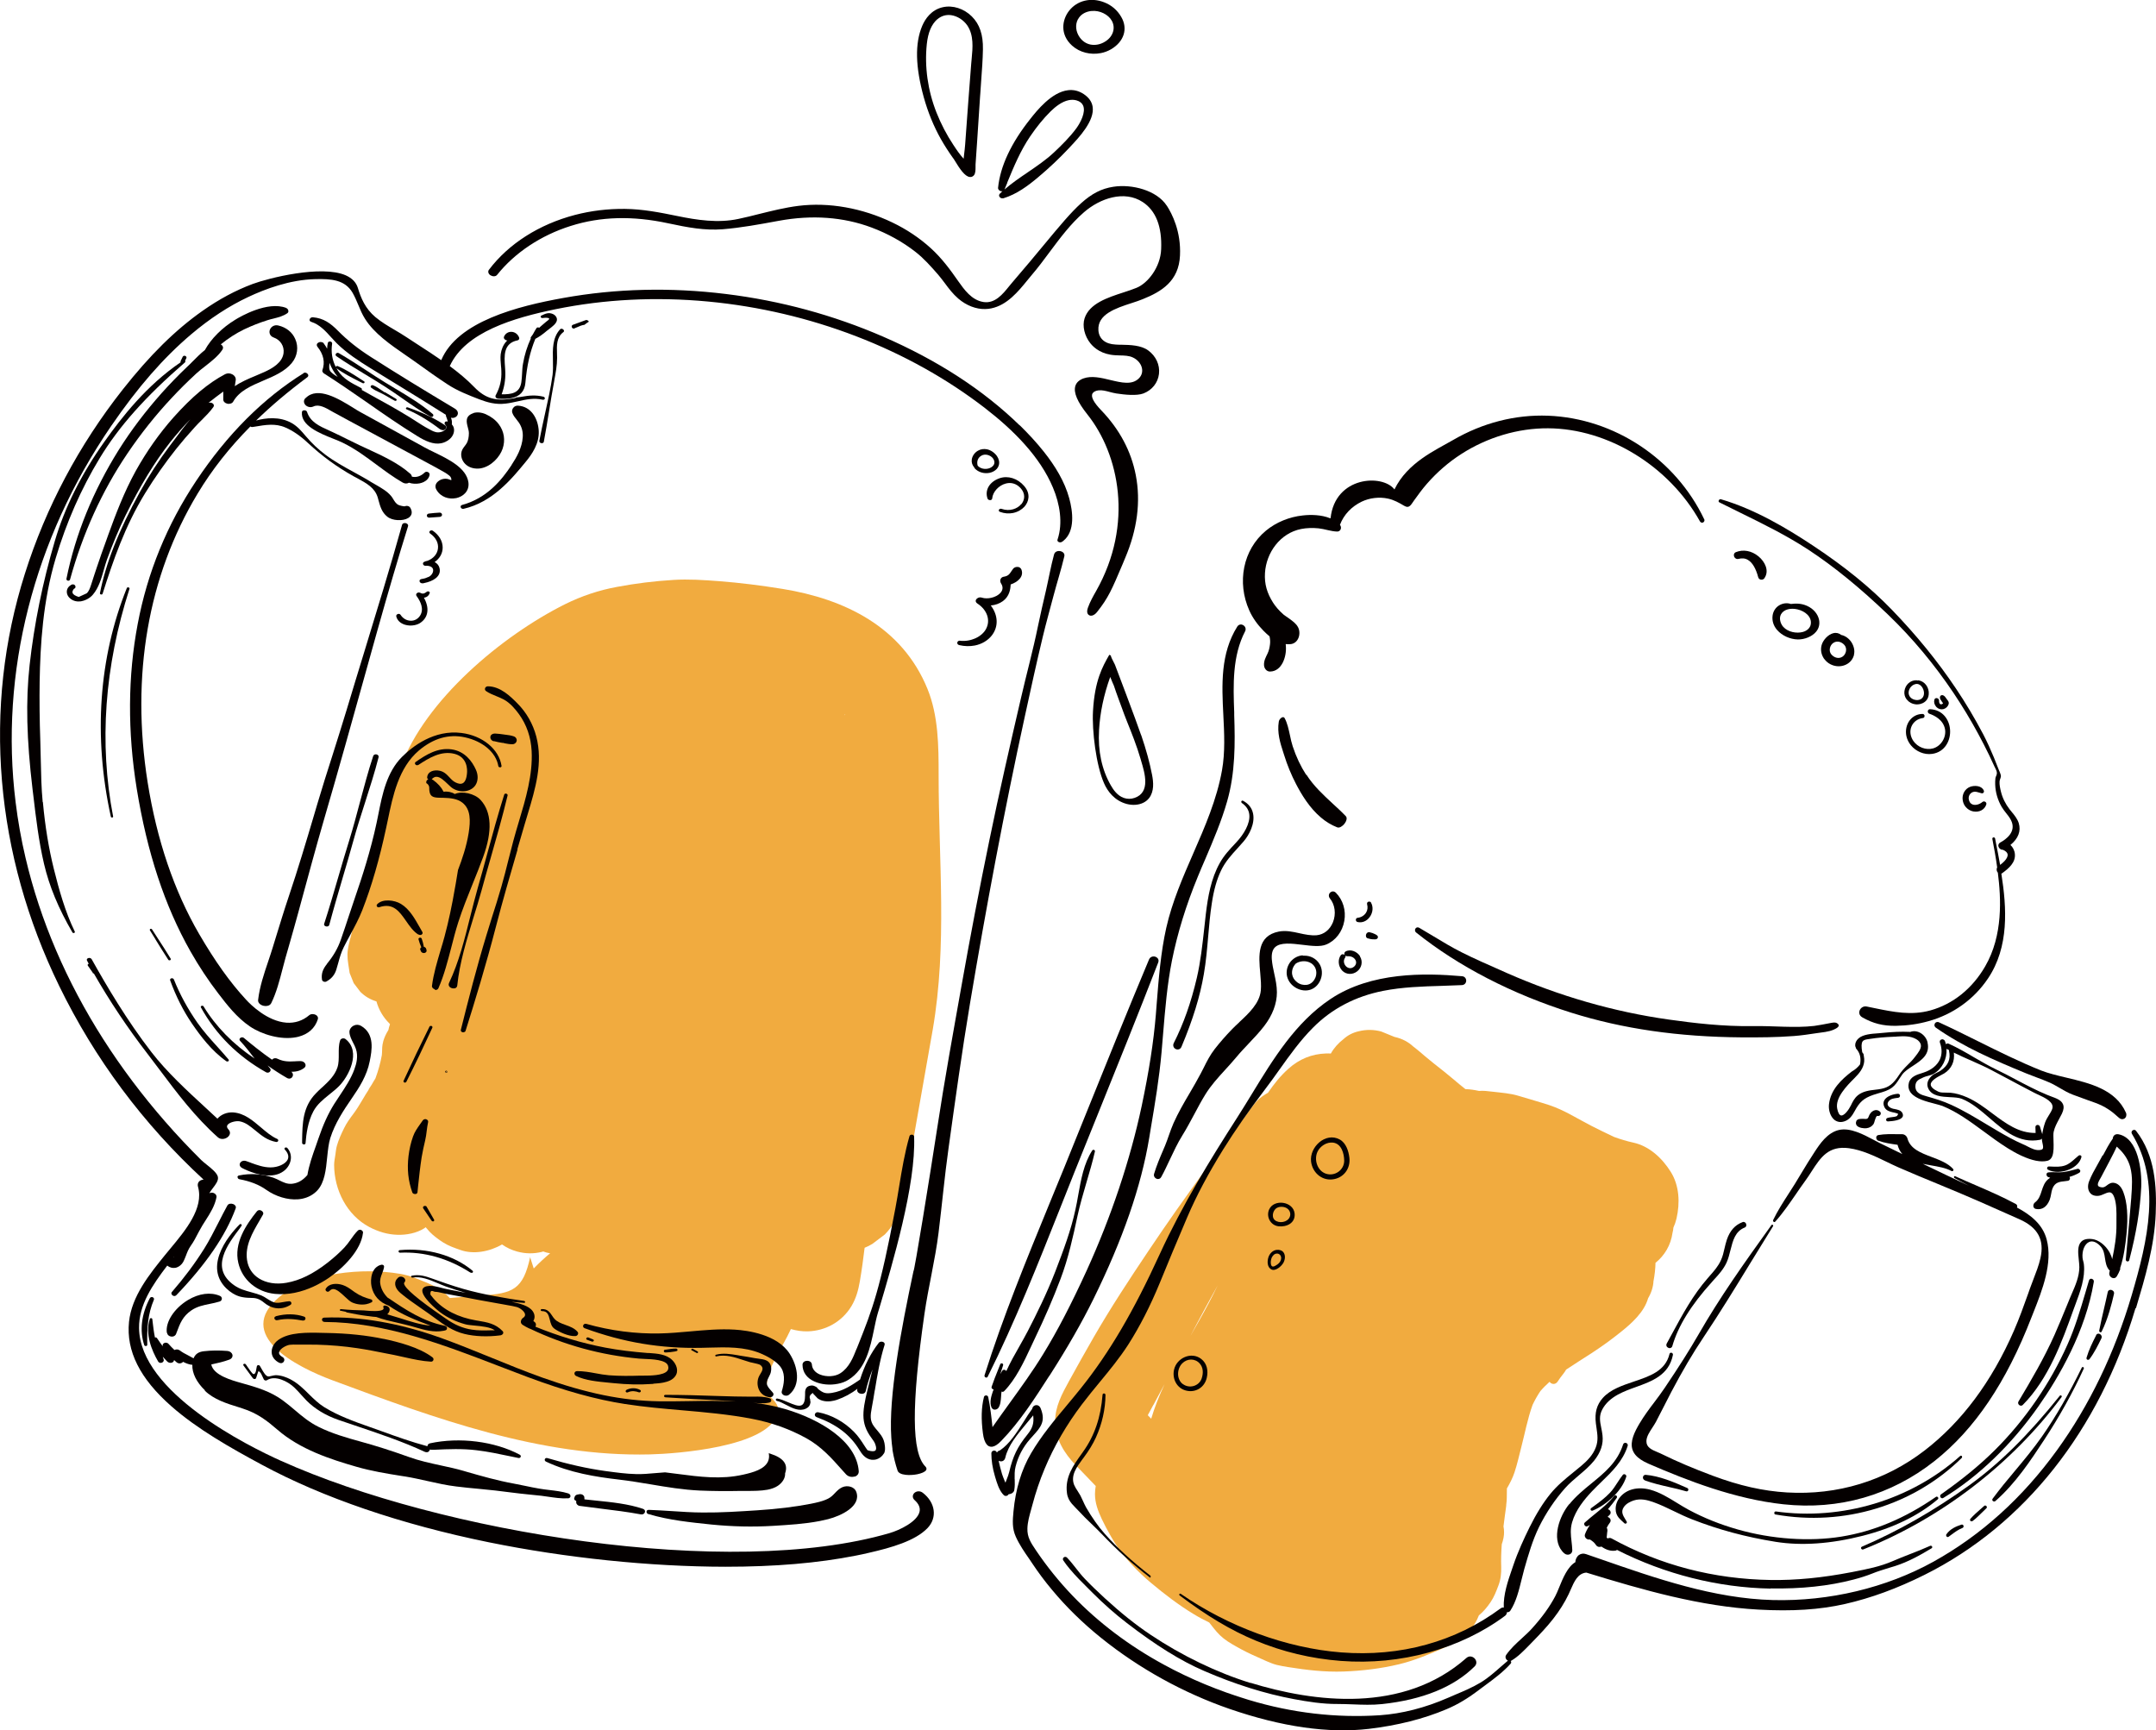 <?xml version="1.0" encoding="UTF-8"?>
<svg id="_レイヤー_2" data-name="レイヤー 2" xmlns="http://www.w3.org/2000/svg" viewBox="0 0 227.79 182.79">
  <defs>
    <style>
      .cls-1 {
        fill: #f1ab3f;
      }

      .cls-1, .cls-2 {
        stroke-width: 0px;
      }

      .cls-2 {
        fill: #040000;
      }
    </style>
  </defs>
  <g id="_テキスト" data-name="テキスト">
    <g>
      <path class="cls-1" d="m174.7,135.35c.12-.64.2-1.29.21-1.93.96-.77,1.62-1.87,1.8-3.18.05-.18.08-.36.09-.54.14-.3.25-.62.33-.96.38-1.64.31-3.48-.62-4.95-.89-1.42-2.25-2.7-3.94-3.07-.7-.15-1.38-.36-2.04-.6-.8-.37-1.6-.77-2.39-1.17-1.45-.74-2.86-1.66-4.42-2.18-1.07-.35-2.16-.65-3.24-.98-.9-.28-1.85-.34-2.78-.45-.25-.03-.5-.05-.75-.08-.23-.02-.46-.02-.68,0-.47-.1-.95-.18-1.42-.19-.45-.35-.89-.7-1.32-1.07-.6-.51-1.22-1-1.85-1.49.17.13.35.27.52.4-.47-.36-.94-.73-1.39-1.11-.22-.18-.44-.36-.65-.55-.28-.24-.54-.45-.84-.68-.54-.5-1.18-.83-1.91-1-.04,0-.07-.02-.11-.03-.46-.19-.91-.38-1.37-.56-.78-.21-1.57-.22-2.35-.03-.63.14-1.17.41-1.64.84-.52.4-1,.92-1.33,1.52-.16-.01-.33-.02-.49-.01-1.54.05-2.85.59-4.01,1.63-.82.73-1.52,1.61-2.14,2.52-.43.25-.84.52-1.2.9-.45.48-.83,1.08-1.23,1.61-.27.36-.54.72-.81,1.08-1.08,1.44-2.15,2.89-3.21,4.33-2.13,2.9-4.2,5.83-6.2,8.82-2,2.98-3.97,5.98-5.76,9.08-.89,1.55-1.77,3.11-2.63,4.68-.73,1.33-1.45,2.66-1.45,4.22,0,1.84.96,3.37,2.19,4.65.7.73,1.41,1.45,2.1,2.18-.05.28-.08.57-.08.85,0,.94.32,1.78.71,2.62.15.31.3.62.46.92.32.6.65,1.19,1.02,1.76,1.01,1.53,2.35,2.93,3.75,4.1,1.42,1.19,2.91,2.33,4.5,3.29.52.32,1.07.61,1.63.88.15.2.31.4.47.6.43.55.87.99,1.47,1.39.33.22.69.42,1.04.62.67.38,1.37.72,2.08,1.03.62.27,1.38.66,2.07.84.39.1.8.16,1.2.23,1.94.31,3.89.54,5.86.47,1.96-.07,3.96-.31,5.87-.77.84-.2,1.65-.47,2.45-.78,1.24-.49,2.47-.99,3.64-1.62,1.04-.57,1.91-1.63,2.34-2.76.47-.39.84-.82,1.23-1.39.37-.54.61-1.17.84-1.78.24-.62.31-1.27.29-1.93-.03-.81,0-1.62.06-2.42.16-.45.25-.92.24-1.29,0-.2-.02-.4-.06-.59.05-.38.1-.77.15-1.16.03-.24.06-.48.1-.72.01-.11.03-.21.04-.32,0-.02,0-.03,0-.05,0,0,0-.01,0-.02.09-.58.05-1.11.07-1.69,0-.02,0-.04,0-.05.32-.55.61-1.11.81-1.72.28-.84.47-1.71.69-2.56.4-1.53.68-3.08,1.22-4.57.24-.5.51-.98.82-1.44.3-.35.63-.67.97-.98.2.28.61.33.85-.02.18-.28.38-.55.59-.81.12-.15.22-.3.31-.46.89-.59,1.79-1.16,2.69-1.74,1.06-.69,2.08-1.42,3.07-2.22,1.17-.93,2.49-2.12,2.9-3.58.32-.53.55-1.2.57-1.84Zm-19.85-20.27s-.01,0-.02,0c-.39-.31-.79-.62-1.18-.92.4.31.8.61,1.2.92Zm-27.52,23.14c.44-.8.88-1.61,1.32-2.41-.3.62-.61,1.23-.93,1.84-.62,1.18-1.29,2.34-1.95,3.5.52-.98,1.03-1.96,1.56-2.93Zm-5.47,10.22c.39-.74.79-1.47,1.18-2.2-.55,1.19-1.04,2.4-1.41,3.65-.12-.12-.24-.25-.36-.37.2-.36.39-.72.58-1.08Z"/>
      <path class="cls-1" d="m56.02,132.79c-.75,3.47-1.84,3.87-5.13,4.08-.64.04-1.27.09-1.91.15-.47.04-.97.08-1.46.12-.4-.43-.85-.8-1.34-1.09-.67-.39-1.44-.68-2.15-.96-.58-.24-1.18-.41-1.8-.51-3.81-.66-9.59-.17-12.72,2.45-4.79,4,1.76,7.37,5.64,8.81,10.83,4.02,21.98,8.11,33.53,7.82,2.82-.07,12.23-.76,13.43-4.17.53-1.5-1.2-1.73-1.13-2.94.14-2.25,1.59-3.96,2.58-6.13.58.16,1.18.26,1.8.24,1.89-.06,3.6-1.02,4.59-2.65.5-.83.74-1.72.9-2.66.2-1.17.36-2.34.5-3.52.28-.11.56-.25.82-.41.44-.33.87-.66,1.31-.99.76-.77,1.28-1.67,1.57-2.7.28-.73.43-1.57.57-2.34.14-.8.28-1.59.42-2.39.28-1.59.56-3.18.84-4.77.56-3.15,1.12-6.31,1.67-9.46,1.54-8.98.62-17.76.62-26.88,0-3.08-.02-6.26-1.18-9.11-2.68-6.57-8.78-9.5-15.31-10.56-2.24-.36-4.49-.65-6.74-.82-1.58-.12-3.2-.23-4.79-.13-2,.12-4.01.37-5.98.74-1.9.35-3.72.96-5.46,1.82-6.74,3.37-14.78,10.14-17.36,17.17-1.51,4.12-2.74,8.33-3.89,12.57-.33,1.21-.65,2.42-.96,3.63-.16.61-.31,1.21-.46,1.82-.15.6-.32,1.2-.33,1.83-.01.63.15,1.31.23,1.95l.43,1.07.7.92c.48.48,1.06.82,1.7,1.01.25.88.7,1.66,1.35,2.31.03.03.05.05.08.08,0,.03-.01.07-.02.1-.06.17-.11.34-.14.51,0,.02-.01.03-.02.05-.24.37-.42.79-.52,1.13-.15.56-.12.8-.14,1.25,0,.09-.01.18-.02.26-.15.83-.38,1.64-.67,2.43-.07.16-.15.33-.22.49,0,0,0,0,0,.01.07-.16.13-.32.2-.48-.23.43-.49.85-.77,1.25.06-.07.11-.14.17-.22-.6.89-1.08,1.87-1.73,2.73-.36.48-.71.96-.97,1.5-.29.59-.58,1.22-.76,1.86-.09.31-.11.63-.16.96-.05.34-.13.71-.13,1.06.01,2.64,1.34,5.3,3.72,6.56.94.49,1.91.79,2.97.82.95.03,2.02-.17,2.84-.69.05-.04.09-.07.14-.11.13.16.27.32.42.48.41.43.96.83,1.45,1.14.55.35,1.19.57,1.79.78,1.37.5,3.09.19,4.41-.58.48.34,1.01.59,1.6.75.88.24,1.75.25,2.63.03.04-.01.08-.02.12-.04.1.04.19.07.3.1.14.04.28.07.43.09-.61.51-1.19,1.05-1.73,1.61l-.4-1.25Zm33.3-57.28s-.05.03-.07.05c0-.02,0-.05,0-.07.02,0,.05.02.07.03Z"/>
      <g>
        <path class="cls-2" d="m32.11,39.41h0c-4.28,2.65-8.11,6.48-11.38,11.39-3.08,4.62-5.16,9.7-6.18,15.12-1.05,5.52-1.08,11.39-.1,17.43,1.1,6.74,2.95,12.36,5.67,17.16.89,1.57,1.88,3.07,2.95,4.46.91,1.19,1.95,2.54,3.34,3.48,1.22.83,3.26,1.46,4.91,1.13.07-.01.15-.03.22-.05,1.03-.27,1.74-.9,2.04-1.84.06-.19-.02-.36-.22-.47-.2-.1-.5-.12-.69.04-.7.59-1.51.85-2.4.79-2.03-.15-3.79-1.9-4.28-2.44-1.7-1.84-3.27-4.05-4.95-6.93-2.64-4.54-4.47-9.93-5.44-16.02-1.79-11.27.04-21.82,5.28-30.51,1.51-2.51,3.33-4.83,5.57-7.09.07.05.16.07.26.05l.2-.03c1.12-.19,2.18-.38,3.25.09.77.33,1.56.87,2.33,1.59,1.56,1.45,3.11,2.58,4.87,3.56.12.07.24.13.36.19,1.01.55,1.88,1.02,2.19,2.05.03.11.06.22.09.33.17.61.34,1.24.92,1.7.53.43,1.63.49,2.21.14.23-.14.56-.46.24-1.05-.06-.1-.14-.18-.25-.21-.11-.03-.22-.03-.34.02-.09.03-.58-.08-.72-.16-.22-.12-.37-.36-.51-.59-.07-.12-.15-.25-.24-.35-.4-.48-.97-.8-1.51-1.12-.17-.1-.35-.2-.52-.3-.62-.39-1.27-.74-1.9-1.09-1.01-.55-2.06-1.13-2.99-1.83-.76-.57-1.45-1.22-2.04-1.92l-.07-.08c-.41-.48-.83-.99-1.44-1.34-1.29-.75-2.81-.55-3.78-.28,1.61-1.57,3.39-3.07,5.42-4.58.12-.09.13-.24.01-.36-.1-.11-.28-.17-.43-.07Z"/>
        <path class="cls-2" d="m54.06,49.12c-1.05,1.59-2.6,3.51-5.24,4.23-.14.04-.18.16-.14.26.04.11.17.17.29.15,0,0,0,0,0,0,3.07-.7,5.09-3.16,6.56-4.95.69-.83,1.46-1.96,1.39-3.29-.07-1.26-.77-2.57-2.18-2.66-.19-.01-.36.05-.48.19-.15.16-.2.38-.13.57.1.28.27.49.45.71.08.1.17.21.25.33.3.45.44.96.4,1.53-.07,1.13-.67,2.16-1.18,2.93Z"/>
        <path class="cls-2" d="m25.11,124.39c0,.1.08.18.19.2,1.14.21,2.08.58,2.82,1.11,1,.71,2.26,1.09,3.35,1.01.15-.01.3-.03.45-.06.64-.13,1.19-.43,1.61-.88.77-.83.91-2.19,1.04-3.52.08-.75.15-1.45.33-2.02.49-1.54,1.36-2.87,2.29-4.22.75-1.09,1.58-2.37,1.87-3.87.23-1.15.57-2.9-.92-3.76-.23-.13-.51-.15-.75-.03-.29.13-.48.42-.47.69.02.41.21.77.39,1.13.11.21.22.42.29.64.27.79.06,1.57-.16,2.17-.35.97-.95,1.87-1.52,2.73-.2.3-.41.62-.61.93-.63,1.01-1.16,2.16-1.66,3.63-.09.27-.19.53-.28.81-.36,1-.72,2.03-.89,3.06-.49.58-1.02.87-1.65.93-.5.04-.88-.15-1.29-.35-.2-.1-.42-.21-.65-.29-1.17-.41-2.43-.49-3.64-.24-.1.02-.17.1-.16.19Z"/>
        <path class="cls-2" d="m42.69,55.27c-.11.02-.18.09-.21.18-1.25,4.48-2.64,9-3.98,13.38-.62,2.02-1.26,4.11-1.88,6.18-.48,1.6-1,3.22-1.49,4.78-.54,1.68-1.09,3.42-1.6,5.14l-.36,1.22c-.83,2.8-1.7,5.71-2.65,8.53-.5,1.48-.96,3-1.41,4.46-.1.34-.21.67-.31,1.01-.14.47-.31.95-.46,1.41-.45,1.33-.91,2.7-1.07,4.08-.04.32.25.54.55.62.13.03.29.04.43.01.18-.03.33-.13.41-.29.55-1.13.87-2.37,1.18-3.57.1-.4.21-.81.32-1.2.15-.52.3-1.05.45-1.57.3-1.07.62-2.17.91-3.25l.2-.74c.81-2.98,1.64-6.06,2.52-9.09,1.52-5.19,2.99-10.49,4.42-15.61.39-1.4.78-2.8,1.17-4.19,1.2-4.27,2.24-7.82,3.28-11.16.03-.09,0-.18-.08-.25-.08-.07-.22-.11-.33-.08Z"/>
        <path class="cls-2" d="m17.65,140.82c.03.21.2.36.43.39.06,0,.12,0,.17,0,.17-.03.31-.14.36-.29l.06-.16c.35-.94.63-1.68,1.54-2.31.61-.42,1.26-.55,1.95-.69.34-.07.69-.14,1.04-.25.14-.04.24-.16.24-.3,0-.13-.07-.24-.21-.3-.98-.42-2.21-.26-3.37.44-1.47.89-2.41,2.35-2.23,3.48Z"/>
        <path class="cls-2" d="m21.52,132.01c-.95,1.51-2.08,3.02-3.35,4.48-.12.13-.05.29.07.38.08.05.16.07.24.05.06-.01.11-.04.15-.08,3.17-3.31,5.22-6.31,6.27-9.17.08-.22-.08-.39-.27-.46-.22-.08-.5-.05-.61.16-.32.58-.62,1.17-.91,1.74-.49.96-.99,1.95-1.58,2.89Z"/>
        <path class="cls-2" d="m38.36,130.26c.01-.13-.07-.25-.21-.31-.12-.05-.25-.02-.34.06-.29.29-.53.62-.76.95-.2.29-.42.58-.66.84-.49.52-1.05,1.03-1.76,1.59-1.54,1.2-2.93,1.89-4.37,2.14-1.09.19-2.12.03-2.9-.46-.7-.44-1.14-1.12-1.26-1.95-.22-1.52.56-2.86,1.32-4.16.12-.21.25-.42.36-.63.1-.17-.02-.35-.18-.43-.16-.09-.34-.06-.45.07-1.17,1.45-2.46,3.38-1.97,5.46.42,1.79,1.93,3.07,3.85,3.27.73.07,1.43.02,2.09-.11,1.45-.29,2.71-.96,3.62-1.58,1.54-1.05,3.41-2.92,3.61-4.76Z"/>
        <path class="cls-2" d="m29.15,139.07c-.15.04-.19.16-.15.26.04.1.16.19.31.15.97-.22,1.89-.1,2.66.04.04,0,.07,0,.11,0,.1-.02.17-.09.19-.17.03-.11-.03-.21-.15-.25-.89-.3-1.92-.32-2.97-.04Z"/>
        <path class="cls-2" d="m90.3,156.01c.29-.09.45-.31.43-.59-.25-3.2-4.16-5.48-7.74-6.54-1.12-.33-2.27-.55-3.42-.68.54.06,1.09.11,1.64,0,.03,0,.06-.01.09-.02.11-.03.19-.12.19-.23,0-.1-.06-.19-.17-.22-.59-.19-1.13-.18-1.7-.17-.15,0-.29,0-.45,0-1.04,0-2.05-.03-3.02-.06-2.27-.08-4.13-.13-5.85-.13-.08,0-.14.05-.14.12,0,.07.06.13.15.14h0c1.98.14,3.97.24,5.66.32.6.03,1.22.07,1.81.12-1.65-.09-3.3-.07-4.93-.04-1.06.02-2.16.03-3.24.02-3.82-.06-7.61-.83-12.3-2.5-1.82-.65-3.64-1.39-5.4-2.11-1.74-.71-3.54-1.44-5.34-2.09-4.39-1.57-8.54-2.29-12.31-2.14-.17,0-.25.12-.24.23,0,.11.11.23.28.23,6.36.03,12.46,2.37,18.36,4.64,1.03.4,2.09.8,3.12,1.19,3.92,1.46,7.18,2.36,10.26,2.84,2.01.31,4.05.49,6.03.66,2.42.21,4.93.43,7.37.9,2.06.39,3.98,1.08,5.71,2.03,1.6.88,2.7,2.11,3.85,3.41.13.14.25.28.38.42.2.22.51.32.81.26.03,0,.05-.01.08-.02Zm-11.1-7.85c-.05,0-.1,0-.15-.01.05,0,.1,0,.15.01Z"/>
        <path class="cls-2" d="m68.53,159.97h0c2.18.65,4.44.87,6.63,1.1,2.22.22,4.35.27,6.52.14,1.64-.1,3.33-.2,4.93-.51.3-.06.6-.13.89-.2,1.36-.35,3.52-1.36,2.97-2.88-.08-.24-.28-.42-.54-.52-.3-.11-.65-.1-.94.03-.33.15-.56.39-.78.62-.2.21-.41.43-.71.58-.57.29-1.25.43-1.85.55-1.65.32-3.5.55-5.68.69-1.87.12-3.8.25-5.72.23-1.1,0-2.21-.08-3.29-.15-.79-.05-1.6-.1-2.41-.13-.13,0-.23.06-.24.17-.02.11.05.24.2.28Z"/>
        <path class="cls-2" d="m49.72,134.45s.09.04.14.03c.03,0,.06-.02.08-.04.05-.05.05-.13-.02-.19-1.94-1.63-4.81-2.44-7.68-2.17-.08,0-.14.07-.13.15.01.07.08.12.16.12h0c2.56-.12,5.07.59,7.44,2.11Z"/>
        <path class="cls-2" d="m69.03,146.19c.34-.02.72-.05,1.07-.12.49-.1.94-.27,1.22-.64.44-.57.15-1.3-.3-1.74-.63-.62-1.59-.68-2.43-.74h-.15c-1.64-.13-3.11-.31-4.48-.57-2.48-.47-4.96-1.22-7.39-2.21.09-.16.09-.37-.11-.52-.04-.03-.07-.06-.11-.08.19-.33.17-.69-.06-1.03-.43-.62-1.47-.84-2.15-.98-.03,0-.06-.01-.08-.02.44.05.88.08,1.31.11.01,0,.02,0,.03,0,.05,0,.08-.04.08-.09,0-.06-.04-.1-.1-.11-2.06-.3-4.27-.66-6.45-1.28-1.18-.34-2.31-.74-3.25-1.08-.69-.25-1.38-.47-2.15-.31,0,0,0,0-.01,0-.06.01-.1.06-.08.12.02.05.08.09.14.08h0c.9-.16,1.81.23,2.69.6.28.12.54.23.81.33.66.24,1.36.46,2.12.68l-.3-.06c-.54-.1-1.09-.21-1.63-.32-.17-.03-.36-.08-.56-.13-.45-.12-.96-.25-1.36-.22-.4.02-.63.15-.71.36-.24.71,1.54,2.19,1.9,2.45.76.56,1.64.97,2.61,1.24.24.07.6.1,1.01.14.75.07,1.66.16,2.12.5-.15,0-.31,0-.46,0-.64.02-1.31.03-1.96-.07-.97-.15-1.83-.51-2.79-1.19-.05-.04-.14-.1-.26-.18-2.66-1.82-4.04-3-4.12-3.49,0-.05,0-.09.03-.12.17-.18.1-.4-.06-.52-.15-.11-.39-.16-.59,0-.5.44-.41,1.08.24,1.63.69.58,1.47,1.12,2.22,1.64.46.32.93.64,1.37.97,1.01.76,1.95,1.41,3.16,1.71,1.09.27,2.45.33,3.82.15.12-.02.24-.1.28-.2.03-.08.01-.17-.05-.24-.77-.8-1.6-.93-2.65-1.11l-.13-.02c-1.91-.32-3.47-1.11-4.51-2.3-.12-.14-.23-.28-.34-.42-.03-.28.04-.36.08-.38.06-.04.18-.01.35.06h.02s.02.01.02.01c.23,0,.55.07.83.14.13.03.26.06.37.08.72.13,1.43.27,2.15.4l1.09.21c.52.1,1.04.19,1.55.28.42.07.86.15,1.29.23.12.02.25.04.38.07.33.06.67.11.99.2.35.1.81.45.87.75.03.15-.03.28-.2.39-.15.09-.24.27-.24.43,0,.13.08.24.2.32.24.15.42.25.67.37.05.02.09.04.14.05,3.58,1.71,7.44,2.77,11.48,3.14.13.01.31.02.52.03.88.03,2.35.09,2.54.72.07.23.04.41-.09.56-.42.48-1.8.49-2.54.49-.12,0-.23,0-.32,0-.99.03-2.14.05-3.29-.04-.46-.04-.95-.12-1.41-.21-.64-.12-1.3-.23-1.95-.23-.14,0-.25.08-.28.19-.03.12.03.25.16.32.98.48,2.29.6,3.44.71.17.02.34.03.5.05,1.47.15,2.79.18,4.03.09.06,0,.13,0,.2-.01Z"/>
        <path class="cls-2" d="m82.77,147.39c.12.06.26.08.39.06.07-.01.14-.04.2-.09,1.29-1.05.94-2.98.07-4.34-1.32-2.05-4.48-2.46-5.78-2.54-1.6-.1-3.21.05-4.77.19-1.03.09-2.1.19-3.14.21-2.56.06-5.26-.29-7.79-1.01-.14-.04-.28.02-.33.15-.05.13.01.26.15.31,4.09,1.5,8.02,2.16,12.36,2.07.26,0,.52-.01.79-.02,1.83-.05,3.72-.11,5.44.61.51.21,1.73.79,2.2,1.57.44.73.26,1.72.04,2.42-.05.16.02.31.18.4Z"/>
        <path class="cls-2" d="m90.51,142.48c-.37.94-.79,2.01-1.73,2.61-.56.36-1.46.41-2.15.13-.51-.21-.82-.59-.85-1.05-.02-.27-.27-.4-.49-.4-.25,0-.5.14-.5.42,0,.77.44,1.4,1.24,1.76.73.34,1.67.42,2.5.25.41-.08.8-.22,1.12-.43,1.84-1.15,2.29-3.38,2.7-5.34.13-.63.25-1.22.41-1.75l.09-.29c1.47-4.95,3.93-13.23,3.73-18.3,0-.11-.09-.19-.21-.21-.11-.01-.25.03-.28.16-.5,1.73-.8,3.54-1.09,5.3-.12.75-.25,1.52-.39,2.27-1.61,8.62-2.47,10.79-3.9,14.39l-.2.5Z"/>
        <path class="cls-2" d="m40.53,141.46c-1.8-.38-3.78-.59-6.05-.63-.15,0-.3,0-.46-.01-1.54-.04-3.47-.08-4.62.75-.49.35-.75.89-.69,1.4.05.42.33.77.77,1,.19.1.39.06.5-.1.1-.15.09-.37-.14-.5-.27-.15-.39-.33-.35-.51.09-.39.79-.74,1.13-.78.25-.03.52-.02.77-.02.06,0,.12,0,.17,0,.28,0,.55,0,.83,0,.37,0,.75,0,1.13.01,1.41.04,2.84.16,4.24.37,1.01.15,2.03.35,3.02.55.28.05.56.11.83.16.36.07.72.15,1.1.24.93.21,1.89.42,2.8.47.03,0,.05,0,.08,0,.09-.02.16-.07.19-.15.05-.11.01-.23-.08-.3-1.41-1.07-3.63-1.63-5.18-1.96Z"/>
        <path class="cls-2" d="m34.55,101.84c-.46.56-.62,1.06-.53,1.66.01.09.08.17.18.21.06.03.13.03.19.02.03,0,.06-.02.09-.03.55-.3.88-.7,1.05-1.25.07-.23.13-.46.2-.69.16-.58.31-1.14.59-1.69.22-.45.47-.9.7-1.33.44-.82.9-1.67,1.25-2.56,1-2.56,1.82-5.41,2.53-8.72.06-.26.11-.53.17-.8.54-2.6,1.14-5.54,3.29-7.37,1.53-1.29,3.16-1.76,4.86-1.39,1.91.42,3.29,1.61,3.53,3.04.01.08.1.14.2.13.09,0,.15-.07.14-.15h0c-.27-1.77-2.01-3.2-4.23-3.48-2.9-.37-5.19,1.43-6.29,2.53-1.61,1.61-2.08,3.96-2.49,6.03-.06.32-.12.63-.19.93-.63,2.95-1.55,5.78-2.29,7.92-.23.67-.45,1.35-.67,2-.26.8-.54,1.63-.82,2.43-.32.91-.77,1.7-1.46,2.54Z"/>
        <path class="cls-2" d="m45.95,104.58c.06.01.11.02.16,0,.09-.02.17-.08.21-.17.61-1.39.99-2.9,1.37-4.35.22-.86.45-1.75.72-2.6.45-1.4,1.01-2.79,1.55-4.13.37-.91.75-1.86,1.09-2.8.99-2.72.89-4.75-.28-6.02-.62-.67-1.94-.97-2.72-.62-.33-.21-.76-.3-1.18-.24-.25-.49-.61-.88-1.12-1.25-.04-.03-.09-.05-.14-.07,0,0,.01-.01.02-.02.16-.16.32-.25.49-.24.39,0,.81.41,1.18.76.21.2.4.39.58.49.41.24.87.33,1.3.26.02,0,.04,0,.07-.01.45-.09.79-.31,1-.64.27-.44.29-1.04.03-1.61-.39-.87-1.16-1.96-2.59-2.15-1.45-.19-2.65.55-3.77,1.33-.11.08-.1.2-.02.28.07.08.19.09.29.04h.01c1.07-.7,2.39-1.55,3.84-1.17,1.35.36,1.34,1.66,1.3,2.05-.05.59-.22.96-.49,1.07-.18.08-.42.04-.71-.1-.27-.13-.46-.33-.66-.55-.31-.33-.63-.67-1.23-.72-.33-.03-.63.04-.83.19-.18.13-.28.33-.29.55,0,.08.04.15.13.2,0,0-.01,0-.02,0-.16.07-.23.22-.2.37v.03s.04.02.04.02c.12.08.27.22.27.47,0,.18.01.33.04.46h0s0,0,0,0c.02.06.04.13.06.19h0c.18.39.6.4,1.24.41h.15c.73.02,1.48.09,2.01.51.91.71.86,1.95.67,3.18-.23,1.46-.7,2.81-1.13,3.94h0c-.08.49-.16.98-.24,1.45l-.06.33c-.34,2-.7,3.67-1.12,5.24-.13.49-.28.99-.43,1.48-.36,1.22-.74,2.48-.9,3.74-.02.18.14.32.3.36Z"/>
        <path class="cls-2" d="m45.58,108.4c-.08-.03-.17,0-.2.06-.94,1.89-1.86,3.81-2.74,5.73-.03.07,0,.15.09.18.03.01.07.02.1,0,.04,0,.08-.03.1-.07.95-1.88,1.87-3.81,2.75-5.72.03-.07,0-.15-.09-.19Z"/>
        <path class="cls-2" d="m54.66,89.73c.26-.87.51-1.75.77-2.63.11-.36.22-.73.33-1.1.8-2.66,1.63-5.42.9-8.19-.35-1.33-1.04-2.54-1.99-3.49-.71-.72-1.79-1.8-3.12-1.81-.14,0-.26.08-.3.2-.04.12,0,.24.11.31.34.23.71.38,1.08.53.25.1.51.21.76.34.72.38,1.27,1.07,1.63,1.56.81,1.12,1.26,2.42,1.34,3.89.13,2.52-.62,5.04-1.35,7.47-.2.67-.41,1.37-.59,2.05-.18.67-.35,1.36-.52,2.02-.23.92-.47,1.88-.74,2.81-.31,1.08-.65,2.17-.99,3.22-.2.62-.4,1.27-.59,1.91-1.03,3.38-1.9,6.79-2.7,9.99-.03.11.05.22.18.25.04.01.09.01.14,0,.08-.02.15-.06.18-.15.95-3,2.16-6.96,3.2-10.98.71-2.75,1.52-5.52,2.3-8.2Z"/>
        <path class="cls-2" d="m47.19,113.33s0,0,0,0c.06-.01.1-.07.08-.12-.02-.06-.08-.09-.15-.08-.04.01-.07.03-.08.07-.01.04,0,.07.03.1.03.03.07.04.12.03Zm-.05-.16v.04s0,.05.03.04c.03,0,.01-.05-.02-.04h0v-.04s0,0,0,0c.02,0,.05,0,.07.02.02.02.02.04.02.06,0,.02-.03.04-.05.04,0,0,0,0,0,0-.04,0-.08-.01-.09-.05,0-.03.01-.07.05-.08Z"/>
        <path class="cls-2" d="m45.06,118.26c-.13-.05-.3-.02-.39.11-.09.14-.19.28-.29.41-.29.41-.57.8-.74,1.29-.23.64-.39,1.34-.48,2.08-.16,1.38-.04,2.57.4,3.83.04.11.16.18.31.17.02,0,.03,0,.05,0,.11-.02.18-.09.19-.19.02-.2.04-.4.06-.61.11-1.02.22-2.07.38-3.09.1-.61.24-1.21.37-1.77.08-.33.12-.66.16-.98.04-.31.08-.64.15-.95.03-.13-.04-.25-.19-.3Z"/>
        <path class="cls-2" d="m45.76,129.05s.02,0,.03-.01c.08-.03.11-.11.07-.18l-.78-1.36c-.03-.06-.09-.09-.16-.1-.08,0-.16.03-.2.09-.04.06-.04.12,0,.18l.88,1.3c.04.05.1.08.16.07Z"/>
        <path class="cls-2" d="m32.27,42.06c-.24.25-.17.54,0,.73.18.19.52.31.86.15.57-.27,1.31.16,1.86.48.09.05.17.1.25.14.53.29,1.07.58,1.6.87l4.2,2.26,4.2,2.26c.47.25.95.51,1.42.78.03.02.07.04.11.06.26.15.74.42.85.63.08.16.08.28.06.3-.01,0-.06,0-.16-.04-.38-.18-.88-.11-1.22.17-.3.24-.37.57-.2.87.45.82,1.35,1.05,2.06.91.01,0,.02,0,.03,0,.74-.16,1.43-.74,1.3-1.68-.22-1.51-2.08-2.42-3.58-3.15-.37-.18-.73-.35-1.03-.52l-6.82-3.75c-.22-.12-.48-.28-.76-.46-1.49-.92-3.73-2.3-5-1.02Z"/>
        <path class="cls-2" d="m50.02,43.65c-.91.3-.74.94-.59,1.51.06.22.11.42.11.61,0,.41-.08.79-.22,1.04-.07.12-.15.23-.23.33-.16.21-.33.43-.36.77-.03.48.17.92.56,1.23.38.3.91.42,1.44.35.04,0,.07-.01.11-.02,1.08-.21,1.97-1.2,2.26-2.05.31-.9.17-1.85-.41-2.61-.33-.44-.81-.8-1.37-1.05h0c-.46-.2-.93-.24-1.31-.12Z"/>
        <path class="cls-2" d="m30.23,32.53c-1.95-.75-4.84.91-5.39,1.26-1.38.84-2.54,2-3.19,3.19-.47.37-.89.8-1.3,1.21-.19.19-.37.38-.55.54-.94.89-1.85,1.83-2.72,2.8-1.71,1.92-3.23,3.93-4.52,5.98-2.74,4.38-4.6,8.97-5.54,13.64-.02.09.05.18.15.2.03,0,.07,0,.09,0,.07-.01.12-.06.14-.12,1.34-4.86,3.37-9.33,6.05-13.3,1.43-2.12,3.02-4.11,4.72-5.92.81-.87,1.67-1.72,2.56-2.54.28-.26.61-.52.95-.78.69-.54,1.4-1.1,1.82-1.75.09-.15.07-.28.03-.35-.04-.08-.11-.16-.2-.21.82-.66,1.6-1.16,2.46-1.58.78-.37,1.58-.69,2.47-.97.21-.07.42-.12.63-.17.51-.13,1.03-.26,1.47-.57.09-.06.13-.17.1-.28-.02-.12-.11-.23-.23-.27Z"/>
        <path class="cls-2" d="m21.63,146.92c.98.95,2.31,1.36,3.6,1.76.12.04.25.08.37.12,1.61.51,2.63,1.32,3.71,2.25,2.41,2.09,5.58,3.12,8.36,3.92,1.6.46,3.14.71,4.77.97l.4.06c.79.13,1.58.31,2.35.48.98.22,2,.45,3.02.57.8.1,1.6.18,2.39.25,1.14.11,2.31.23,3.46.39.59.08,1.18.14,1.76.2.45.04.91.09,1.36.14.24.03.48.07.72.1.69.1,1.39.21,2.09.17.02,0,.04,0,.06,0,.13-.02.21-.11.22-.21.02-.14-.08-.26-.24-.31-.64-.2-1.34-.28-2.01-.36-.36-.04-.73-.09-1.08-.15-.48-.08-.96-.18-1.43-.28-.41-.09-.83-.17-1.25-.25-1.7-.31-3.39-.79-5.02-1.26l-.27-.08c-.79-.23-1.62-.41-2.42-.58-1.11-.24-2.26-.49-3.33-.88-1.93-.69-3.57-1.21-5.15-1.64-1.45-.4-2.99-.84-4.4-1.54-.98-.48-1.73-1.11-2.53-1.79-.4-.34-.82-.69-1.27-1.02-1.27-.93-2.67-1.36-4.36-1.83-1.04-.29-2.96-.82-3.19-1.96.7-.15,1.3-.29,1.9-.51.25-.09.38-.29.34-.51-.04-.18-.23-.38-.55-.41-.88-.07-1.69-.06-2.46.03-.57.06-.91.29-1.1.75-.19-.11-.38-.21-.57-.31-.32-.16-.62-.32-.89-.53-.18-.13-.4-.12-.56-.04-.22-.21-.43-.42-.62-.64-.14-.16-.35-.16-.47-.09-.12.06-.2.19-.14.35-.21-.28-.4-.56-.61-.87-.05-.07-.14-.1-.22-.07-.12-.58-.19-1.17-.26-1.78l-.02-.16c0-.06-.06-.1-.12-.11-.07,0-.13.03-.14.08-.52,1.6.19,3.33.88,4.51.07.12.21.17.36.13.15-.04.27-.18.22-.34-.03-.1-.06-.2-.09-.3.16.19.33.36.46.5.12.13.32.18.49.13.14-.04.23-.15.24-.28.09.09.18.17.27.24.11.09.24.13.38.11.12-.02.23-.07.3-.16.3.16.59.26.88.31.03,0,.06,0,.1,0-.04.87.44,1.85,1.34,2.71Z"/>
        <path class="cls-2" d="m73.91,157.48c1.4.06,2.86.07,4.33.04.2,0,.42,0,.66,0,.7,0,1.5,0,2.2-.13.41-.08.78-.21,1.08-.41.51-.35.8-.84.77-1.32.34-.95-.17-1.63-1.58-2.08l-.15-.05.02.13c.04.26,0,.5-.09.73-.38.84-1.55,1.17-2.63,1.41-2.34.53-4.59.23-6.96-.08-.42-.06-.85-.11-1.27-.16h-.06c-.34.02-.69.05-1.02.08-.66.06-1.34.12-2.01.1-1.03-.02-2.11-.17-3.15-.31l-.15-.02c-1.85-.26-3.84-.7-6.07-1.36-.11-.03-.22.01-.26.1-.05.1,0,.22.11.27,2.49,1.18,5.29,1.62,7.7,1.9,1.12.13,2.25.32,3.34.5,1.7.29,3.45.58,5.21.66Z"/>
        <path class="cls-2" d="m25.38,129.69l.15-.19s.02-.11-.03-.15c-.06-.04-.14-.03-.18.01-.59.59-1.65,1.79-2.14,3.18-.49,1.41-.25,2.61.72,3.57.45.44.97.75,1.5.89.29.07.65.12,1,.12.65,0,.98.08,1.53.53.6.49,1.27.67,1.94.54.28-.05.55-.16.82-.33.09-.05.12-.16.08-.25-.04-.09-.13-.14-.24-.13-.19.01-.38.05-.57.08-.27.05-.52.1-.77.08-.33-.02-.65-.23-.97-.43-.2-.13-.41-.26-.62-.35-.36-.14-.73-.24-1.08-.34-.63-.17-1.23-.34-1.78-.73-2.6-1.82-.71-4.29.66-6.1Z"/>
        <path class="cls-2" d="m36.59,138.65c.73.15,1.48.3,2.23.39.08,0,.17.02.26.03.21.03.44.06.67.07.73.27,1.52.45,2.28.62.46.11.94.22,1.39.34.15.04.3.09.45.13.97.28,1.97.57,2.99.37.06-.01.12-.03.18-.04.13-.03.2-.13.19-.25,0-.12-.1-.21-.24-.24-2.32-.47-4.16-1.71-5.93-2.91-.03-.02-.06-.03-.09-.05-.42-.41-.71-.94-.79-1.47-.07-.42.06-.76.2-1.12.08-.21.16-.43.2-.67.01-.06-.01-.13-.07-.18-.06-.05-.14-.06-.21-.05-1.05.23-1.2,1.52-1.05,2.28.2.98.83,1.69,1.83,2.05,1.31.91,2.83,1.53,4.42,2.11-1.07-.1-2.11-.43-3.13-.76-.47-.15-.96-.3-1.45-.44.18-.17.3-.41.23-.62-.03-.1-.14-.27-.47-.31-.06,0-.12.01-.16.05-.03.04-.04.09-.02.13.04.09.04.17-.01.22-.24.27-1.37.18-1.8.14-.1,0-.17-.01-.22-.02-.75-.02-1.6-.05-2.45-.14-.05,0-.1.03-.11.07v.08s.08.02.08.02c.19.04.39.08.58.12Z"/>
        <path class="cls-2" d="m34.8,136.41c.12-.14.25-.21.4-.22.38,0,.83.43,1.24.81.28.26.54.51.77.61.48.21,1.02.27,1.49.18.2-.04.39-.11.56-.2.06-.03.1-.1.08-.16-.01-.07-.07-.13-.15-.15-.62-.17-1.15-.37-1.71-.76-.07-.05-.14-.1-.21-.15-.33-.24-.67-.48-1.07-.61-.65-.21-1.45-.17-1.79.41-.05.09,0,.21.1.27.1.06.22.04.29-.04Z"/>
        <path class="cls-2" d="m58.57,140.38c.5.35,1.51.82,2.19.78.02,0,.04,0,.06,0,.1-.02.19-.08.23-.17.05-.09.04-.2-.03-.28-.32-.38-.8-.56-1.28-.73-.45-.16-.87-.32-1.15-.63-.1-.1-.18-.23-.26-.35-.23-.34-.49-.73-1.09-.69-.07,0-.12.06-.11.11,0,.06.06.1.13.1.6,0,.7.42.83.92.09.36.18.73.49.94Z"/>
        <path class="cls-2" d="m62.05,141.56l.49.18s.06.01.09,0c.04,0,.08-.03.1-.07.03-.06,0-.13-.08-.16l-.48-.2h0c-.05-.02-.11-.02-.16.01-.05.03-.07.08-.07.13,0,.05.04.09.1.11Z"/>
        <path class="cls-2" d="m71.48,142.75c.07-.02.12-.08.1-.15-.01-.07-.08-.12-.16-.12h0c-.38,0-.75.06-1.1.12h-.07c-.08.03-.13.09-.11.17.02.08.09.13.18.12h.07c.3-.02.6-.04.9-.1.07-.01.13-.03.2-.05Z"/>
        <path class="cls-2" d="m73.09,142.51s-.06.05-.06.08.02.07.06.08l.51.27s.05.02.08.01c.03,0,.05-.02.06-.04.03-.04.01-.1-.04-.13l-.51-.28s-.07-.02-.11,0Z"/>
        <path class="cls-2" d="m81.23,145.48c.08-.16.17-.33.21-.5.05-.21.17-.93-.46-1.24-.24-.12-.58-.16-.89-.2-.13-.02-.25-.03-.35-.05-.48-.09-1-.18-1.53-.26-.09-.01-.19-.03-.28-.05-.78-.13-1.52-.25-2.29-.05-.05.01-.08.06-.06.11l.04.08.09-.02c.96-.22,1.92.09,2.84.4.23.08.47.15.7.22.07.02.19.05.32.07.26.06.65.14.76.22.4.3.21.62,0,.96-.07.12-.14.23-.18.34-.2.51-.13,1.11.16,1.53.22.31.55.51.97.58.05,0,.1,0,.15,0,.1-.02.19-.07.24-.15.08-.11.07-.24-.02-.34-.06-.07-.12-.14-.18-.21-.21-.23-.43-.47-.45-.76-.02-.24.1-.46.22-.7Z"/>
        <path class="cls-2" d="m66.17,146.87h0c-.07.04-.09.12-.05.18.05.07.14.09.22.05.42-.2.86-.11,1.15,0,.04.01.07.02.1,0,.04,0,.08-.03.1-.07.04-.06.01-.14-.06-.18-.43-.24-.99-.24-1.46,0Z"/>
        <path class="cls-2" d="m107.72,44.93c-3.82-3.72-8.67-6.87-14.41-9.36-5.25-2.28-10.84-3.8-16.62-4.51-5.85-.72-11.63-.58-17.17.42-4.85.87-11.19,2.49-12.9,6.57-.72-.5-1.45-.98-2.18-1.45-.49-.32-1.01-.65-1.5-.98-.4-.27-.83-.52-1.25-.77-.7-.41-1.42-.84-2.03-1.35-1.08-.91-1.53-2.02-1.85-3.08-.18-.59-.61-1.03-1.28-1.33-2.58-1.13-8.19.3-9.83.91-1.82.68-3.55,1.61-5.3,2.84-2.87,2.02-5.55,4.66-8.43,8.31-4.64,5.89-8.12,12.44-10.34,19.46C.39,67.68-.42,75.06.21,82.53c.63,7.41,2.66,14.69,6.04,21.63,3.75,7.7,8.88,14.59,15.26,20.47-.18.01-.35.07-.46.18-.1.1-.21.27-.13.57.64,2.26-1.33,4.62-2.91,6.52-.2.24-.39.47-.57.69-1.66,2.05-3.53,4.36-3.81,7.07-.31,3.07,1.15,5.99,4.47,8.91,2.75,2.42,6.22,4.38,9.54,6.17,6.43,3.48,14.74,6.32,24.03,8.21,8.12,1.65,16.99,2.57,24.97,2.58,5.23,0,9.76-.38,13.8-1.18.47-.09.93-.19,1.39-.3,2.32-.53,4.87-1.25,6.17-2.61,1.05-1.1.83-2.7-.51-3.73-.32-.24-.67-.16-.87.01-.21.19-.27.51.01.77.45.4.62.82.52,1.24-.25,1.04-2.08,1.93-3.18,2.25-16.93,4.93-47.46-.07-64.28-7.64-3.5-1.57-14.92-7.24-15-14.03-.03-2.45,1.43-4.57,2.98-6.6.31.25.6.27.8.24.02,0,.03,0,.05,0,.37-.07.71-.35.89-.73.09-.19.17-.39.24-.57.13-.35.26-.68.49-1.01.33-.46.56-.92.81-1.4l.12-.22c.19-.37.43-.74.66-1.1.48-.75.97-1.53,1.14-2.42.04-.24-.14-.41-.33-.47-.14-.04-.3-.04-.42.05.08-.18.23-.37.38-.57.29-.38.6-.78.52-1.17-.08-.41-.69-.9-1.23-1.33-.21-.17-.41-.33-.53-.45-1.33-1.32-2.61-2.68-3.81-4.06-2.42-2.77-4.62-5.7-6.53-8.69-3.9-6.11-6.67-12.56-8.22-19.17-.46-1.94-.81-3.92-1.05-5.88-1.7-13.67,1.89-27.79,10.1-39.76,2.83-4.12,5.52-7.2,8.46-9.69,1.95-1.65,3.98-2.98,6.03-3.94,1.74-.82,4.38-1.82,7.06-1.88,1.68-.04,3.14.05,3.95,1.44.24.42.43.87.61,1.3.2.49.41.99.71,1.46.96,1.53,2.66,2.71,4.3,3.84.4.28.79.54,1.16.81,1.02.74,2.13,1.53,3.29,2.29.98.64,2.1,1.09,3.35,1.57.8.3,1.68.57,2.75.44.44-.05.87-.15,1.29-.24.88-.2,1.71-.38,2.62-.17.11.02.2-.02.23-.11.03-.09-.04-.18-.15-.21-.8-.2-1.55-.13-2.25,0h.01s-.28.04-.28.04c-.11.02-.22.03-.34.04h-.05s-.03.05-.03.05l-.14.03c-1.9.37-3.04.05-4.22-1.17-.77-.8-1.66-1.53-2.59-2.22,1.63-3.6,6.76-5.1,11.17-6.01,5.18-1.06,10.62-1.33,16.15-.81,10.78,1.02,21.17,5.02,29.26,11.28,2.97,2.3,5.78,5.1,7.15,8.38.73,1.73,1.06,3.74.49,5.46-.01.04-.03.08-.02.13.02.12.17.2.3.19.13,0,.24-.08.33-.16,1.26-1.02,1-3.1.62-4.49-.48-1.77-1.49-3.42-2.68-4.92-.78-.98-1.64-1.91-2.55-2.8ZM18.4,132.86s-.02-.02-.03-.03c0-.01.02-.02.03-.03,0,.03,0,.05,0,.07Z"/>
        <path class="cls-2" d="m111.36,58.6c-.34,1.25-.56,2.53-.85,3.79-.29,1.26-.59,2.52-.85,3.79-.52,2.54-1.21,5.05-1.79,7.57-1.16,5-2.31,10.01-3.34,15.03-1.04,5.03-2,10.07-2.9,15.13-.91,5.11-1.84,10.21-2.62,15.34-.78,5.1-2.41,15.16-2.5,15.06-1.32,6.2-2.64,13.23-2.34,17.59.02.41.07.76.12,1.16v.11c.13.79.31,1.51.54,2.2.08.24.38.4.86.45.37.04.82.02,1.22-.06.44-.09.82-.24.94-.44.07-.12.04-.25-.07-.37-1.47-1.45-1.5-6.42-.11-16.12.41-2.86,1.13-5.68,1.49-8.57.37-2.99.64-5.99,1.06-8.97.71-5.09,1.41-10.18,2.26-15.25,1.71-10.18,3.61-20.33,5.81-30.41.61-2.8,1.22-5.6,1.89-8.38.34-1.42.74-2.83,1.11-4.24.37-1.41.82-2.8,1.16-4.23.14-.6-.92-.8-1.08-.21Z"/>
        <path class="cls-2" d="m92.43,146.89c.26-1.59.54-3.24,1.03-4.8.04-.13-.02-.25-.16-.31-.14-.06-.36-.04-.46.1-.83,1.06-1.51,2.4-1.97,3.87-.83.57-1.76,1.21-2.96,1.41-.68.11-.93.01-1.44-.38-.04-.03-.06-.07-.09-.1-.04-.06-.08-.12-.19-.17-.03-.01-.06-.03-.08-.04-.13-.06-.24-.11-.46-.08-.6.09-.6.59-.59.95v.07c0,.58-.12.93-.36,1.05-.32.17-.87-.07-1.44-.31-.38-.16-.78-.33-1.13-.39-.08-.01-.15.03-.16.1-.01.07.04.13.11.15.3.06.63.24.98.42.65.34,1.39.72,2.08.4.3-.14.45-.35.49-.66,0-.06,0-.11-.02-.17,0-.05-.02-.09-.01-.12v-.02s0-.02,0-.02c-.13-.27-.03-.49.29-.67.02.04.04.08.06.12v.02s.03,0,.03,0c.03.02.11.12.18.19.14.15.23.25.28.28.15.09.31.17.48.21.58.16,1.18.01,1.49-.09.79-.27,1.55-.68,2.18-1.18,0,.02-.01.04-.02.07-.05.24.14.42.36.46.23.05.48-.04.54-.28.18-.78.41-1.52.72-2.29-.09.36-.17.69-.25,1.01-.77,3.06-1.09,4.33-.09,5.91.07.11.15.22.23.33.17.23.35.47.42.73.1.3.09.51-.03.6-.13.1-.41.09-.81-.04-.11-.14-.23-.32-.37-.54-.27-.42-.61-.95-1.06-1.4-1.04-1.06-2.37-1.8-3.77-2.07-.18-.04-.32.07-.36.19-.04.13.02.26.17.32,2.15.79,3.54,1.86,4.53,3.47.21.34.59.96,1.3,1.04.02,0,.04,0,.07,0,.11,0,.22,0,.32-.02.43-.09.75-.39.92-.68.01-.02.02-.04.03-.06h0c.09-.22.07-.51.05-.71-.04-.43-.16-.78-.4-1.12-.13-.18-.28-.36-.42-.53-.11-.13-.23-.27-.33-.41-.45-.59-.38-1.2-.24-1.93.12-.62.22-1.25.32-1.87Z"/>
        <path class="cls-2" d="m27.41,144.93l.03.02c.11.07.25.38.33.57.04.1.08.18.11.23.03.05.08.08.15.1.07.01.13,0,.18-.03.85-.56,2.2.12,2.88.77.25.24.49.5.71.75.19.21.38.42.58.63.89.89,2.03,1.58,3.39,2.05.58.2,1.16.39,1.74.59,2.46.83,5.01,1.68,7.37,2.78.09.04.18.05.26.04.04,0,.08-.02.12-.05.09-.06.14-.14.16-.24.05.02.11.03.17.03h.34c1.44-.07,2.93-.13,4.4.05,1.21.14,2.43.4,3.62.65.27.06.55.12.82.17.04,0,.07,0,.1,0,.06-.01.11-.05.14-.11.04-.09,0-.19-.1-.24-2.64-1.41-6.36-1.88-9.48-1.2-.17.04-.27.16-.27.31-.01,0-.02,0-.03-.01-1.62-.43-3.21-1-4.76-1.56-.41-.15-.82-.3-1.23-.44l-.06-.02c-1.65-.58-3.35-1.19-4.82-2.1-.61-.38-1.12-.88-1.61-1.36-.58-.58-1.18-1.17-1.98-1.59-.37-.19-.94-.42-1.53-.43-.12,0-.27.04-.42.07-.15.04-.32.08-.41.06-.26-.06-.5-.49-.68-.81-.07-.12-.13-.23-.18-.31-.04-.05-.1-.08-.16-.07-.07,0-.13.05-.15.11-.02.07-.03.15-.05.25-.03.2-.07.48-.21.56-.03.02-.07.03-.12.02-.12-.04-.49-.58-.63-.79-.07-.11-.13-.2-.17-.24-.05-.06-.13-.07-.2-.04-.06.04-.08.11-.04.16l1,1.36c.04.05.11.08.18.08.07,0,.14-.05.16-.11.07-.2.13-.4.19-.59.04-.1.07-.15.1-.18,0,.02.02.04.02.08v.03Z"/>
        <path class="cls-2" d="m16.13,137.05c-.12-.04-.23,0-.29.09-.9,1.69-1.11,3.45-.6,4.97.02.07.1.11.18.1,0,0,.01,0,.02,0,.07-.01.13-.07.12-.14-.04-1.76.06-3.25.7-4.75.05-.12-.03-.23-.14-.27Z"/>
        <path class="cls-2" d="m61.24,159.1c.74.1,1.5.2,2.24.29,1.39.17,2.84.35,4.24.61.05,0,.1,0,.15,0,.14-.03.24-.13.27-.24.05-.15-.04-.29-.21-.35-1.54-.52-3.28-.7-4.96-.87-.4-.04-.82-.08-1.22-.13,0-.07,0-.13-.01-.2,0-.11-.07-.2-.16-.27-.11-.07-.25-.1-.39-.07h0l-.21.04c-.13.03-.23.12-.27.25l-.04.14c-.02.06,0,.13.05.18.04.04.1.07.16.09,0,.06,0,.11,0,.17,0,.16.17.34.36.36Z"/>
        <path class="cls-2" d="m7.88,62.19c.13-.1.12-.25.04-.35-.09-.11-.24-.13-.38-.06-.29.16-.47.41-.48.71-.01.31.15.6.44.81.27.19.6.28.95.24.06,0,.12-.01.19-.03.44-.09.89-.34,1.18-.69.61-.72.89-1.69,1.15-2.62.11-.38.21-.74.33-1.07.63-1.73,1.27-3.25,1.95-4.64,1.58-3.2,3.08-5.67,4.73-7.77.66-.83,1.38-1.65,2.15-2.44-.6.69-1.15,1.43-1.66,2.12-.16.22-.33.44-.49.65-1.2,1.59-2.28,3.26-3.21,4.95-2.26,4.12-3.59,7.51-4.21,10.67-.01.06.03.12.11.14.02,0,.05,0,.07,0,.05,0,.08-.04.1-.08,1.1-3.46,2.35-7.13,4.5-10.63,1.01-1.64,2.12-3.22,3.29-4.69.6-.75,1.24-1.5,1.97-2.3.22-.25.47-.49.71-.73.43-.43.88-.88,1.23-1.37.1-.13.07-.28-.06-.38-.11-.09-.29-.12-.45-.07.51-.41,1.04-.81,1.56-1.19,0,.14,0,.28,0,.42,0,.14,0,.28,0,.42,0,.21.17.38.42.44.26.06.53-.03.63-.22.64-1.13,1.88-1.66,3.19-2.22,1.11-.47,2.26-.96,3-1.86.6-.72.74-1.7.36-2.54-.31-.71-.94-1.22-1.78-1.42-.44-.11-.79.15-.9.46-.1.28-.01.66.41.81.71.25,1.13.92,1.04,1.64-.13,1.01-1.15,1.6-2.02,2-.31.14-.64.28-.95.41-.75.31-1.52.64-2.18,1.09.02-.18.05-.39.09-.6.05-.24-.07-.48-.32-.63-.25-.15-.55-.16-.79-.04-1.78.94-3.51,2.39-5.45,4.56-1.5,1.69-2.84,3.59-3.99,5.65-1.24,2.24-2.15,4.66-2.91,6.76l-.21.59c-.33.92-.68,1.87-.99,2.82-.09.28-.18.56-.28.84-.1.31-.21.64-.31.96-.01.04-.03.08-.04.12-.1.3-.22.66-.46.86l-.83.38c-.38-.12-.6-.26-.65-.43-.05-.13.02-.29.18-.47Z"/>
        <path class="cls-2" d="m43.32,50.03c-1.27-1.12-2.93-1.88-4.53-2.62-.27-.13-.55-.25-.82-.38-.44-.21-.88-.43-1.31-.64-.48-.24-.98-.49-1.48-.72-.13-.06-.26-.12-.39-.18-1.07-.48-2-.9-2.35-1.97-.03-.11-.16-.18-.3-.17-.14,0-.23.08-.24.19-.13,1.43,1.85,2.23,3.31,2.81.38.15.73.29,1.01.43,1.31.64,2.47,1.5,3.58,2.33.87.64,1.77,1.31,2.74,1.87.22.13.47.14.67.02.35.12.75.14,1.12.07.15-.03.3-.08.43-.14.35-.17.58-.44.63-.77.02-.12-.06-.24-.19-.29-.12-.05-.25-.03-.34.06-.39.38-.87.54-1.34.43-.02-.13-.09-.24-.19-.33Z"/>
        <path class="cls-2" d="m34.16,39.41c1.59,1.01,3.15,2.09,4.66,3.14,1.7,1.19,3.46,2.41,5.28,3.53.79.49,1.68.92,2.52.75.3-.06.59-.19.88-.43.47-.39.67-1.1.24-1.56.03-.26,0-.5-.1-.71.14.04.28.03.4-.02.2-.07.33-.24.34-.43.01-.19-.1-.37-.31-.5-3.31-1.98-6.19-3.74-8.8-5.41-1.44-.91-2.56-1.81-3.55-2.81-.81-.82-1.53-1.34-2.66-1.44-.18-.02-.32.11-.35.23-.03.12.05.22.19.26.87.28,1.5.97,2.1,1.64.2.22.38.42.57.61,1.07,1.06,2.39,1.91,3.54,2.62.75.46,1.51.93,2.26,1.39,1.89,1.16,3.85,2.36,5.75,3.56-.01.03-.02.06,0,.1v.03c.08.21.15.39.19.58,0,0-.01,0-.02,0-.11-.04-.22-.02-.28.06-.06.08-.05.18.02.26.14.14.17.28.1.42-.12.23-.51.41-.86.4-.32,0-.65-.18-.93-.34l-.04-.02c-.48-.25-.94-.55-1.39-.84-.22-.14-.44-.28-.66-.42-1.39-.85-2.77-1.62-4.06-2.32-.3-.16-.61-.34-.98-.55,0,0,.01-.02.02-.03.02-.06,0-.12-.07-.16l-.13-.07c-.91-.47-1.77-.91-2.31-1.75-.06-.09-.12-.19-.17-.28.71.54,1.57.97,2.39,1.39.13.07.26.13.38.19.03.02.07.02.1.01.03,0,.06-.02.08-.05.04-.05.02-.12-.03-.15-.12-.08-.24-.15-.36-.23-.77-.5-1.57-1.02-2.42-1.38-.07-.03-.15-.01-.19.04-.01.02-.02.04-.02.06-.39-.76-.52-1.59-.39-2.47.02-.11-.07-.21-.19-.23-.12-.02-.23.04-.26.14-.05.2-.07.4-.08.62-.09-.18-.21-.36-.35-.55l-.08-.11-.02.02c-.15-.1-.34-.08-.48,0-.15.08-.23.26-.08.45.64.8.81,1.63.51,2.47-.03.09.02.21.1.26Zm.65-1.08s0,0,0-.01c.2.54.49,1.05.87,1.5-.39-.23-.73-.47-.84-.7-.09-.19-.06-.49-.02-.79Z"/>
        <path class="cls-2" d="m11.86,86.37s0,0,.01,0c.06-.01.09-.06.08-.11h0c-1.49-7.75-.91-15.84,1.73-24.05.02-.06-.02-.13-.1-.15-.08-.02-.15,0-.18.07-2.96,7.34-3.55,15.69-1.69,24.15.01.06.07.1.14.09Z"/>
        <path class="cls-2" d="m16.42,99.24c.44.71.89,1.45,1.36,2.16.03.05.1.07.16.06.01,0,.02,0,.03-.01.07-.03.1-.11.06-.17-.44-.73-.91-1.45-1.37-2.16-.2-.31-.4-.62-.6-.93-.03-.05-.11-.07-.17-.05-.06.03-.08.09-.05.15.19.31.39.63.58.94Z"/>
        <path class="cls-2" d="m23.9,112.12h0s.1.04.15.03c.03,0,.05-.02.08-.03.06-.05.06-.12.02-.18-.4-.48-.83-.95-1.24-1.41-.71-.78-1.43-1.59-2.05-2.47-1.02-1.46-1.86-3-2.49-4.58-.04-.09-.15-.15-.26-.12-.11.03-.17.12-.13.22.61,1.69,1.39,3.23,2.32,4.59.87,1.27,2.06,2.86,3.61,3.95Z"/>
        <path class="cls-2" d="m28.49,113.25c.12-.11.14-.26.04-.38-.08-.1-.17-.2-.26-.3.63.45,1.31.89,2.05,1.32.11.06.22.08.32.06.07-.01.14-.05.19-.1.14-.14.18-.39,0-.57l-.05-.05c.55.02,1.02-.13,1.38-.42.13-.11.16-.26.09-.42-.08-.17-.28-.28-.48-.28-.22,0-.43,0-.62.02-.62.03-1.16.05-1.83-.27-.16-.08-.29-.06-.37-.04-.09.03-.16.08-.21.14-1.14-.79-2.18-1.64-2.97-2.3-.12-.1-.28-.07-.38,0-.1.08-.12.21-.03.3.56.6,1.06,1.25,1.54,1.88-2.27-1.51-4.12-3.41-5.39-5.51-.04-.07-.13-.09-.21-.06-.08.03-.11.11-.07.17,1.59,2.87,3.9,5.17,6.87,6.84.13.08.3.06.41-.04Z"/>
        <path class="cls-2" d="m4.51,84.74c-.14-1.46-.17-2.96-.2-4.4-.01-.66-.03-1.35-.05-2.02-.08-2.29-.1-4.36-.07-6.34.07-3.86.33-8.43,1.7-13.02,1.13-3.79,2.69-7.33,4.63-10.53,2.04-3.37,4.82-6.5,9.03-10.15.04-.04.05-.1.02-.15,0,0,0-.01-.01-.02l.13-.27c.05-.1-.02-.2-.12-.24-.11-.04-.21,0-.26.08l-.17.35c-.04.07-.08.15-.06.25-3.6,2.45-6.21,5.79-8.08,8.43-2.42,3.41-4.17,6.92-5.21,10.46-1.29,4.37-2.18,8.78-2.66,13.09-.42,3.79-.32,7.84.31,13.13l.08.65c.28,2.37.57,4.83,1.13,7.22.56,2.39,1.52,4.7,3,7.25.03.05.09.08.16.06,0,0,.02,0,.02,0,.07-.03.1-.09.07-.15-1.01-2.08-1.66-4.4-2.21-6.61-.53-2.14-.92-4.45-1.16-7.08Z"/>
        <path class="cls-2" d="m9.79,102.8s.08.06.13.06c1.65,2.88,3.55,5.74,5.69,8.51.44.58.88,1.16,1.31,1.73,1.81,2.41,3.68,4.9,6.09,7.05.31.28.75.21,1.03,0,.25-.19.38-.52.1-.82-.17-.18-.2-.34-.1-.48.2-.28.89-.45,1.28-.38.64.12,1.12.53,1.6.92l.05.04c.68.56,1.26,1.04,2.19,1.22.03,0,.06,0,.09,0,.06-.01.12-.05.14-.11.03-.08-.01-.17-.1-.21-.62-.27-1.16-.74-1.74-1.23-.86-.73-1.75-1.49-2.91-1.57-.65-.04-1.28.21-1.67.66-.4-.38-.82-.76-1.22-1.13-2.02-1.86-4.11-3.78-5.75-5.9-2.59-3.35-4.74-7-6.31-9.81-.08-.14-.25-.17-.38-.12-.13.05-.17.16-.11.27.06.11.12.22.18.33-.04,0-.08.03-.1.06-.03.04-.03.09,0,.13.18.26.35.51.53.76Z"/>
        <path class="cls-2" d="m26.49,122.84c-.16-.06-.32-.12-.48-.17-.29-.1-.54.02-.64.2-.09.16-.06.39.22.54.52.27,2.08.99,3.43.73.32-.06.63-.18.91-.38.78-.54,1.13-1.66.43-2.47-.04-.04-.1-.07-.16-.06-.06,0-.12.04-.14.09-.02.04,0,.09.03.13.36.38.46.76.29,1.09-.24.45-1.01.8-1.79.8h0c-.74,0-1.4-.24-2.09-.49Z"/>
        <path class="cls-2" d="m34.02,114.89c-.22.2-.44.41-.65.63-1.39,1.43-1.42,3.15-1.45,4.96v.27c0,.08.07.15.17.16.02,0,.04,0,.06,0,.07-.01.12-.06.13-.12.08-1,.25-2.29.83-3.38.39-.73,1.02-1.24,1.69-1.78.33-.27.68-.54.99-.85,1.05-1.04,2.4-3.66.73-4.99-.09-.08-.22-.1-.33-.08-.13.03-.23.11-.26.23-.15.46-.14.94-.14,1.41,0,.48.01.97-.14,1.43-.29.87-.94,1.48-1.62,2.11Z"/>
        <path class="cls-2" d="m52.18,78.3c.31.09.62.14.92.19h.07c.06.02.12.03.19.05.24.05.49.09.76.09.03,0,.06,0,.09,0,0,0,0,0,0,0,.2-.04.35-.18.38-.36.03-.21-.1-.41-.33-.48-.27-.09-.54-.13-.8-.16-.07,0-.14-.02-.22-.03-.31-.04-.62-.09-.96-.1-.24,0-.44.13-.47.34-.03.21.12.42.36.48h0Z"/>
        <path class="cls-2" d="m45.15,61.01s0,0,0,0h-.02c-.19.09-.4.14-.62.17,0,0,0,0,0,0-.14.03-.21.13-.18.25.03.12.17.22.34.2.05,0,.1-.02.15-.03.91-.18,1.83-.68,1.62-1.57-.06-.28-.25-.51-.52-.65.54-.37.85-.92.85-1.53,0-.67-.37-1.31-1.03-1.77-.11-.08-.26-.05-.33.03-.08.08-.06.19.04.26.6.42.9,1.01.82,1.6-.07.57-.48,1.04-1.1,1.28-.13.02-.26.06-.37.12-.11.06-.14.17-.09.27.06.11.19.16.31.13,0,0,.02,0,.03,0h0c.42.01.67.16.71.41.06.34-.26.75-.62.82Z"/>
        <path class="cls-2" d="m43.38,65.58c-.42-.01-.81-.24-1.05-.61-.06-.1-.18-.14-.29-.1-.11.03-.21.14-.17.27.11.41.43.71.9.86.33.1.69.12,1.02.05.25-.05.49-.14.67-.28.81-.58.92-1.56.33-2.62.3-.04.51-.21.61-.48.02-.06,0-.12-.06-.16-.07-.04-.17-.04-.23,0-.26.19-.42.28-.71.12h-.01c-.12-.06-.26-.04-.35.05-.09.08-.1.2-.02.3.41.56.81,1.37.36,2.07-.23.35-.59.55-1,.53Z"/>
        <path class="cls-2" d="m60.71,34.68c.08-.03.17-.07.27-.11.22-.1.5-.22.74-.25h.03s.02-.02.02-.02c.12-.1.25-.19.38-.27l.07-.05-.06-.07h0c-.08-.09-.18-.12-.27-.09l-1.35.49c-.08.03-.13.09-.14.17,0,.08.03.15.1.2.05.03.11.04.17.03.01,0,.03,0,.04-.01Z"/>
        <path class="cls-2" d="m56.98,46.57c-.02.13.09.23.21.25.04,0,.08,0,.11,0,.08-.02.15-.07.16-.16.2-1.07.38-2.16.55-3.21.17-1.04.34-2.11.54-3.16l.02-.13c.14-.76.29-1.55.29-2.36,0-.14,0-.29-.01-.44-.03-.85-.06-1.72.67-2.27.06-.05.09-.11.06-.18-.03-.08-.11-.15-.2-.17-.08-.02-.16,0-.21.06-.81.89-.78,2.11-.75,3.3.01.54.02,1.05-.04,1.52-.19,1.39-.51,2.8-.81,4.15-.2.91-.41,1.85-.58,2.78Z"/>
        <path class="cls-2" d="m52.9,37.43c-.05.4,0,.81.03,1.21.02.19.04.38.04.57.04.92-.14,1.71-.6,2.56-.04.07-.03.15.01.22.05.07.14.12.24.13.54.04.99.03,1.38-.05.93-.18,1.43-.72,1.51-1.62.16-1.85.49-3.28,1.05-4.65.4-.21.79-.48,1.23-.86.07-.06.16-.13.26-.2.31-.24.7-.53.78-.86.07-.28-.11-.57-.43-.71-.45-.19-.8-.02-1.15.15l-.05.02c-.07.03-.09.1-.06.17.03.07.11.1.19.09,0,0,0,0,.01,0,.22-.04.64-.05.68.06.03.08-.13.19-.22.26-.03.02-.05.04-.07.05-.16.13-.32.27-.47.4l-.16.14s-.09.08-.13.12c-.01,0-.02-.02-.04-.02-.09-.04-.2-.02-.25.06-.12.19-.25.41-.38.66-.08.1-.15.2-.21.29-.03.05-.04.1-.01.15-.39.85-.67,1.75-.83,2.7-.06.33-.07.67-.09,1-.02.31-.03.63-.08.93-.18,1.15-1.04,1.27-2.08,1.26.28-.75.41-1.52.39-2.29,0-.18-.02-.38-.03-.58-.09-1.18-.19-2.53,1.32-2.83.06-.01.12-.05.15-.1.04-.06.04-.13.02-.19-.12-.35-.44-.59-.79-.61-.35-.02-.66.17-.8.49-.08.18.05.33.2.39.05.02.09.03.14.03-.04.04-.08.08-.12.12-.31.35-.51.82-.58,1.34Z"/>
        <path class="cls-2" d="m34.6,97.88s0,0,0,0c.1-.02.17-.08.19-.17.44-1.65.93-3.31,1.4-4.92.38-1.29.78-2.63,1.14-3.95.37-1.35.81-2.71,1.23-4.02.5-1.57,1.03-3.2,1.44-4.82.03-.13-.05-.25-.2-.29-.14-.04-.32.01-.37.17-.53,1.59-.96,3.24-1.39,4.83-.35,1.33-.72,2.71-1.13,4.04-.41,1.31-.8,2.65-1.18,3.95-.47,1.61-.95,3.28-1.48,4.9-.03.08,0,.16.06.21.07.06.19.09.29.07Z"/>
        <path class="cls-2" d="m44.21,98.73c.08.05.17.06.24.05.04,0,.08-.02.11-.05.1-.07.12-.19.05-.29-.1-.16-.19-.33-.29-.51-.5-.88-1.06-1.89-1.96-2.43-.67-.41-1.95-.58-2.52.05-.06.07-.06.16,0,.24.06.06.15.09.23.06,1.47-.5,2.13.45,2.83,1.45.38.55.77,1.11,1.3,1.44Z"/>
        <path class="cls-2" d="m44.42,100.37l.05.13c.05.13.21.21.36.19,0,0,0,0,.01,0,.14-.03.26-.14.23-.28l-.03-.13c-.02-.09-.07-.16-.15-.21-.03-.02-.07-.03-.11-.04,0,0,0,0,0,0-.05-.3-.13-.59-.22-.85-.03-.08-.11-.13-.21-.11,0,0,0,0,0,0-.09.02-.16.09-.13.18.07.26.16.54.29.82,0,0,0,0,0,.01-.03.02-.05.04-.07.07-.05.07-.06.15-.03.22Z"/>
        <path class="cls-2" d="m53.49,83.85c-.1-.02-.2.02-.22.11-.66,2.09-1.25,4.24-1.81,6.31-.32,1.16-.64,2.36-.98,3.53-.28.99-.54,2.02-.79,3.01-.59,2.37-1.2,4.83-2.25,7.05-.07.15-.04.3.08.42.12.12.33.17.5.14,0,0,.02,0,.03,0,.15-.04.24-.14.26-.29.25-2.43,1-4.86,1.72-7.21.29-.94.59-1.9.85-2.85.3-1.11.62-2.23.93-3.31.63-2.2,1.28-4.47,1.82-6.72.02-.08-.04-.16-.13-.18Z"/>
        <path class="cls-2" d="m41.8,41.08c-.36-.22-.74-.44-1.09-.66-.67-.41-1.34-.85-1.98-1.27-.95-.62-1.93-1.26-2.93-1.84-.1-.06-.22-.04-.3.05-.07.09-.06.2.04.27.97.67,2.01,1.3,3.02,1.91.73.44,1.49.9,2.21,1.37.58.37,1.16.78,1.72,1.17.96.67,1.96,1.37,3,1.95.05.03.1.03.15.02.04,0,.07-.03.1-.06.07-.07.06-.17-.01-.24-1.14-1-2.56-1.85-3.92-2.67Z"/>
        <path class="cls-2" d="m40.64,41.45c-.13-.08-.25-.16-.36-.24-.26-.18-.52-.36-.85-.5-.09-.04-.19-.01-.24.05-.05.07-.04.15.04.21.27.2.56.35.85.48.11.05.23.11.35.17.22.11.43.24.64.36.21.12.42.25.64.36.03.02.06.02.1.01.03,0,.06-.02.08-.05.04-.05.02-.11-.03-.15-.21-.13-.42-.26-.63-.38-.19-.11-.38-.22-.57-.34Z"/>
        <path class="cls-2" d="m46.54,45.36c.09.07.21.1.32.08.01,0,.02,0,.04,0,.13-.04.24-.15.25-.26.01-.1-.03-.2-.14-.26-1.09-.72-2.3-1.3-3.93-1.88-.07-.02-.15,0-.18.06-.03.06,0,.12.07.15h0c1.13.47,2.33,1.19,3.56,2.13Z"/>
        <path class="cls-2" d="m46.51,54.6c.15-.03.21-.15.19-.25-.02-.12-.13-.2-.27-.19-.35.02-.73.05-1.12.1-.16.02-.23.14-.21.25.02.11.13.19.26.18.39-.02.77-.05,1.12-.08.01,0,.02,0,.03,0Z"/>
        <path class="cls-2" d="m101.45,67.69c-.18-.02-.29.08-.31.2-.02.13.07.24.22.27.56.13,1.11.14,1.63.04.72-.14,1.36-.51,1.79-1.05.73-.93.69-2.14-.1-3.18.48-.04.92-.2,1.28-.46.68-.5.8-1.23.82-1.76.75-.25,1.42-.83,1.14-1.57-.06-.15-.19-.26-.36-.28-.2-.03-.41.05-.52.19-.07.09-.13.18-.19.27-.19.29-.33.5-.79.57-.15.02-.26.1-.33.22-.08.15-.06.34.03.48.31.47.12.83-.1,1.05-.44.45-1.32.66-1.93.46-.25-.08-.5.04-.6.2-.09.15-.04.31.13.42,1.03.67,1.41,1.75.93,2.67-.43.84-1.61,1.39-2.74,1.27Z"/>
        <path class="cls-2" d="m107.89,53.27c-.39.47-1.19.8-2.08.49-.12-.04-.23.02-.27.1-.04.09,0,.18.11.22.49.18.95.2,1.37.12.51-.1.93-.36,1.21-.66.46-.51.7-1.36-.02-2.19-.69-.81-1.72-1.13-2.61-.82-1.06.37-1.58,1.26-1.26,2.15.03.1.15.16.28.16.12,0,.2-.08.21-.18.06-.7.7-1.39,1.46-1.58.55-.14,1.09.02,1.5.45.62.65.46,1.33.11,1.75Z"/>
        <path class="cls-2" d="m104.29,47.47c-.34-.07-.68-.02-.97.15-.35.2-.6.56-.65.94-.04.31.06.6.27.83,0,.03.02.07.04.09.37.41.99.59,1.55.48.14-.03.28-.07.41-.14.3-.15.51-.38.59-.67.09-.31.01-.67-.2-.97-.26-.36-.64-.62-1.04-.71Zm.43,1.91c-.38.23-1,.24-1.39-.14,0,0-.02-.02-.03-.03-.12-.37-.04-.84.41-1.08.18-.1.4-.12.62-.07.24.06.46.2.59.38.25.36.17.71-.19.93Z"/>
        <path class="cls-2" d="m100.74,16.75s.09.14.16.26c.48.79,1.04,1.65,1.57,1.69.04,0,.09,0,.14,0,.09-.02.19-.07.29-.18.17-.2.17-.58.17-.89,0-.09,0-.17,0-.24l.17-2.49c.11-1.58.21-3.18.31-4.73l.02-.24c.03-.48.07-.98.1-1.46.08-1.06.16-2.17.18-3.25.03-1.56-.35-2.67-1.18-3.49-.84-.83-2.01-1.2-3.05-.97-1.22.27-1.86,1.22-2.18,1.96-.79,1.86-.73,4.33.16,7.56.44,1.58,1.05,3.07,1.81,4.42.38.67.81,1.34,1.31,2.04Zm-1.72-14.7c.41-.36.91-.52,1.46-.45.66.09,1.32.51,1.72,1.09.7,1.04.57,2.36.46,3.52-.02.19-.03.37-.05.55l-.31,4.03c-.12,1.53-.23,3.05-.33,4.5-.02.33-.07.67-.11,1.03-.02.15-.04.3-.05.45-.39-.43-.72-.9-1.09-1.47-.71-1.07-1.3-2.21-1.77-3.39-.93-2.35-1.28-4.86-1.03-7.25h0c.13-1.22.49-2.08,1.11-2.63Z"/>
        <path class="cls-2" d="m105.75,20.2c.06.01.11.01.16,0-.1.09-.19.18-.28.27-.1.1-.1.25,0,.36.08.1.21.14.34.12.01,0,.02,0,.04,0,1.41-.43,2.6-1.32,3.67-2.22,1.16-.97,2.27-2.02,3.31-3.13l.1-.11c.9-.96,2.59-2.74,2.35-4.22-.08-.52-.4-.97-.94-1.33-.51-.34-1.07-.48-1.65-.41-1.75.2-3.32,2.18-3.99,3.03-2.03,2.55-3.18,5-3.41,7.28-.02.18.15.33.32.37Zm.67-.91c.71-1.72,1.38-3.34,2.42-4.88.7-1.03,1.41-1.9,2.17-2.65.51-.5,1.2-1.04,1.92-1.18.26-.05.53-.05.79.02.36.1.59.28.71.54.32.71-.29,1.83-.69,2.39-.68.93-1.55,1.79-2.39,2.58-.83.78-1.82,1.45-2.77,2.1-.84.57-1.69,1.15-2.45,1.81.1-.24.2-.48.3-.72Z"/>
        <path class="cls-2" d="m116.31,5.61c.37-.07.74-.21,1.07-.4,1.38-.81,1.82-2.18,1.08-3.43-.42-.72-1.03-1.24-1.81-1.54-1.39-.54-2.84-.19-3.69.89-.76.96-.99,2.52.31,3.69.81.73,1.96,1,3.04.79Zm-2.41-3.58c.23-.44.66-.73,1.21-.84.08-.01.15-.03.24-.03.83-.08,1.74.36,2.11,1.02.44.77.14,1.71-.71,2.22-.48.3-1.02.4-1.52.31-.46-.09-.86-.35-1.15-.76-.43-.6-.5-1.34-.19-1.92Z"/>
        <path class="cls-2" d="m120.56,77.66c-.48-1.42-2.73-7.37-2.76-7.43-.02-.04-.06-.12-.11-.22-.09-.18-.35-.66-.32-.75l-.17-.08h0l-.02.04c-.68,1.19-1.52,2.67-1.7,5.9-.12,2.09.33,5.74,1.17,7.64.35.8,1.06,1.82,2.39,2.18.31.08.62.11.91.09.6-.04,1.12-.28,1.45-.7.56-.72.47-1.7.32-2.47-.25-1.28-.61-2.62-1.15-4.2Zm-3.01-5.53c.06.13.11.25.14.32.17.5.31.92.47,1.34.11.28.21.56.31.84.19.53.39,1.08.61,1.62.47,1.16,1.02,2.54,1.43,3.94l.05.18c.4,1.33,1.01,3.35-.69,3.93-.37.13-.77.13-1.14,0-.68-.24-1.11-.87-1.37-1.33-.95-1.66-1.37-3.62-1.24-5.84.1-1.83.5-3.72,1.18-5.61.06.17.15.38.25.61Z"/>
        <path class="cls-2" d="m123.28,21.74c-1.06-1.64-3.69-2.31-5.64-2.01-2.57.39-4.06,2.18-7.32,6.11-.96,1.16-2.04,2.46-3.36,3.99-.11.13-.23.27-.35.42-.66.82-1.48,1.84-2.69,1.66-1.27-.19-2.05-1.32-2.69-2.22-.82-1.18-1.72-2.41-2.9-3.48-1.18-1.07-2.54-1.98-4.04-2.7-3.2-1.54-6.73-2.16-9.94-1.76-1.43.18-2.81.53-4.15.86-.72.18-1.46.37-2.19.52-2.15.46-4.37.12-6.46-.31-1.85-.38-3.66-.73-5.53-.75-1.78-.02-3.56.19-5.28.64-3.78.99-7,3.04-9.08,5.79-.07.09-.09.19-.06.3.03.12.12.23.25.3.21.12.52.14.68-.07,1.86-2.33,4.62-4.17,7.77-5.16,3.16-1,6.52-1.09,10.29-.28,2.1.45,3.86.78,5.79.63,1.93-.16,3.83-.51,5.67-.85l.22-.04c3.52-.65,6.83-.41,9.82.71,1.7.64,3.26,1.5,4.62,2.56.91.71,1.65,1.55,2.41,2.42.24.28.47.59.7.89.42.57.86,1.15,1.43,1.64.85.73,1.89,1.13,2.85,1.1.22,0,.42-.03.63-.07,1.67-.34,2.85-1.78,3.81-2.96.16-.2.32-.39.47-.57.67-.78,1.29-1.62,1.9-2.44,1.09-1.46,2.21-2.97,3.62-4.19,1.68-1.46,4.25-2.36,6.21-1.07,1.38.91,2.04,2.58,1.94,4.98-.07,1.9-1.41,3.6-2.61,4.08-.41.17-.87.32-1.36.48-1.69.55-3.61,1.17-4.12,2.74-.26.81-.01,1.87.62,2.65.43.53,1.23,1.17,2.62,1.25.15,0,.31.01.47.02.49.01.99.02,1.4.22.47.22.83.63.94,1.08.1.41,0,.81-.31,1.12-.72.73-1.83.46-3.01.18-.98-.24-1.99-.48-2.85-.17-.46.17-.75.44-.86.81-.2.69.22,1.67,1.28,3,3.34,4.19,4.92,11.58.92,18.65-.32.56-.65,1.15-.87,1.77-.2.56.04.74.15.8.08.04.18.05.28.03.18-.04.37-.17.53-.37,1.21-1.52,1.58-2.41,2.7-5.05l.27-.65c1.29-3.03,1.67-5.99,1.13-8.77-.49-2.54-1.72-4.84-3.64-6.84-.83-.86-1.14-1.47-.92-1.81.1-.16.34-.28.63-.31.38-.04.76.06,1.17.17.23.06.47.12.71.16.92.14,2.15.26,2.85,0,.92-.35,1.54-1.13,1.65-2.07.11-.95-.32-1.88-1.14-2.48-.76-.55-1.87-.58-2.85-.6-.21,0-.41,0-.6-.02-1.09-.05-1.75-.6-1.81-1.51-.11-1.68,1.81-2.32,3.51-2.87.43-.14.83-.27,1.19-.42,1.96-.79,3.8-1.89,3.92-4.61.12-2.53-.83-4.4-1.41-5.29Z"/>
      </g>
      <g>
        <path class="cls-2" d="m180.05,54.85c-3.03-6.37-9.5-10.66-16.5-10.93-3.44-.13-6.9.75-10.03,2.57-1.86,1.08-4.82,2.38-6.19,5.22-1.26-1.65-6.28-1.4-6.75,3.04-.02,0-.04,0-.06,0-.91-.37-2.04-.39-2.89-.29-1.4.15-2.79.71-3.87,1.6-2.46,2.03-3.08,5.49-1.77,8.43.35.79.89,1.53,1.5,2.15.2.2.41.4.64.59.06.27.09.55.05.85-.04.33-.11.66-.25.95-.2.42-.41.78-.38,1.26.02.33.27.67.64.66,1.25-.02,1.75-1.58,1.67-2.66,0-.08-.01-.15-.02-.24.18.02.37.02.56,0,.81-.12,1.09-1.14.74-1.79-.2-.38-.55-.62-.88-.87-.12-.09-.24-.16-.36-.25-.06-.04-.12-.08-.18-.13-.04-.03-.05-.04-.06-.04-.02-.02-.04-.04-.07-.06-.46-.4-.82-.83-1.08-1.23-.64-1.01-.93-1.97-.86-3.14.13-2.15,1.6-4.21,3.82-4.65.6-.12,1.23-.13,1.84-.07.66.07,1.3.32,1.96.34.38.01.53-.43.3-.71,0,0,0,0,0,0,.42-1.1,1.23-1.93,2.3-2.45.84-.4,1.86-.52,2.78-.32.64.14,1.15.43,1.71.76.55.33.73-.14,1.03-.55.43-.6.88-1.22,1.38-1.79,1.07-1.22,2.28-2.27,3.62-3.13,2.75-1.77,6-2.74,9.17-2.72,6.33.03,12.78,3.98,16.05,9.84.08.14.23.16.33.11.11-.06.19-.2.12-.35Z"/>
        <path class="cls-2" d="m186.42,61.08c.54-.78.05-1.74-.63-2.3-.73-.6-1.61-.76-2.4-.44-.17.07-.24.25-.18.44.02.05.04.1.08.14.09.11.23.17.38.13.38-.1.72-.07,1.01.11.46.27.83.88,1.08,1.82.04.14.14.24.28.26.15.03.29-.03.38-.15h0Z"/>
        <path class="cls-2" d="m187.77,66.57c.51.59,1.36.97,2.17.99.75.01,1.53-.32,1.94-.82.3-.36.4-.8.31-1.26-.13-.62-.6-1.17-1.27-1.47-.63-.28-1.19-.26-1.71-.2-.41-.14-.86-.08-1.24.15-.38.23-.63.63-.69,1.08-.07.54.09,1.06.46,1.5.01.01.02.02.03.04Zm2.13-2.19c.82.19,1.56.79,1.41,1.6-.07.37-.39.67-.84.79-.63.17-1.55.03-2.06-.54-.29-.32-.47-.89-.25-1.31.3-.56,1.05-.7,1.74-.54Z"/>
        <path class="cls-2" d="m195.88,69.16c.1-.41,0-.87-.25-1.28-.26-.41-.65-.69-1.06-.79,0,0-.02,0-.03,0-.24-.2-.54-.27-.85-.19-.55.14-1.04.7-1.2,1.17-.15.44-.11.91.11,1.33.06.12.13.23.22.32.22.27.52.47.86.58.49.16,1.02.11,1.45-.13.39-.22.66-.57.76-1.01Zm-1.2.21c-.4.28-.9.12-1.2-.24-.3-.37-.15-.96.21-1.2.4-.28.9-.12,1.2.24.3.37.15.96-.21,1.2Z"/>
        <path class="cls-2" d="m181.64,53.05s.04.04.07.05c.71.36,1.44.72,2.14,1.06,2.38,1.17,4.85,2.38,7.15,3.88,2.69,1.76,5.45,4,8.44,6.86,2.62,2.51,4.95,5.32,6.97,8.33.93,1.39,1.8,2.83,2.6,4.31.4.74.79,1.5,1.16,2.26.19.39.37.78.55,1.18.12.26.32.54.24.84-.04.16-.12.25-.14.43-.02.21-.03.43-.02.65.03.83.27,1.64.69,2.36.14.23.3.44.46.64.18.23.37.46.5.72.67,1.25-.55,2.09-1.11,2.39-.18.09-.25.27-.19.45.06.17.23.33.46.32.3.13.47.29.5.47.04.2-.07.46-.35.75-.13.13-.28.26-.44.38-.14-.81-.3-1.6-.45-2.37l-.08-.42c-.02-.08-.09-.13-.17-.12-.08.01-.14.09-.12.17.16.82.36,1.91.51,3.01-.11.19-.05.42.07.55.34,2.68.57,6.61-1.34,9.9-1.35,2.34-3.4,3.99-5.78,4.65-2.01.56-3.93.17-5.96-.25-.26-.05-.52-.11-.78-.16-.37-.07-.66.17-.75.44-.06.16-.05.37.09.54.05.06.11.11.19.16,1.13.65,2.19.92,3.57.9,1.18-.02,2.34-.18,3.43-.49,2.58-.71,4.81-2.31,6.28-4.5,2.26-3.35,1.99-7.48,1.42-11.09.04-.01.07-.03.11-.06.68-.5,1.4-1.11,1.32-2-.03-.38-.21-.73-.47-.97.83-.67,1.13-1.47.88-2.3-.14-.45-.44-.82-.73-1.17-.08-.1-.17-.21-.25-.31-.43-.56-.75-1.2-.91-1.88-.08-.33-.16-.71-.14-1.04.01-.25.19-.42.13-.68-.05-.21-.16-.43-.24-.63-.16-.41-.32-.83-.49-1.24-.34-.82-.71-1.64-1.12-2.43-.89-1.69-1.87-3.34-2.91-4.88-1.9-2.84-4.17-5.62-6.73-8.27-2.27-2.35-4.97-4.55-8.27-6.74-2.62-1.74-6.11-3.87-9.8-4.95-.1-.03-.21.03-.24.13-.03.07-.01.14.03.19Z"/>
        <path class="cls-2" d="m149.58,98.48s.03.03.05.05c4.46,3.57,10.13,6.5,16.4,8.47,5.42,1.7,11.29,2.55,17.97,2.6,1.84.01,3.68,0,5.52-.14.8-.06,1.6-.18,2.39-.3.6-.09,1.28-.13,1.84-.38.27-.12.79-.38.35-.67-.23-.15-.59-.04-.83,0-.53.1-1.06.21-1.59.28-2.04.24-4.37-.02-6.49.02-3.15.05-6.25-.32-8.87-.69-5.82-.82-11.58-2.48-17.14-4.93l-.65-.29c-1.36-.6-2.76-1.21-4.09-1.88-1.02-.51-2.01-1.11-2.97-1.69-.5-.3-1.01-.61-1.53-.91-.14-.08-.3-.05-.39.08-.07.1-.07.26.02.38Z"/>
        <path class="cls-2" d="m138,81.86c-.58-.9-1.06-1.91-1.42-3.01-.12-.36-.21-.77-.29-1.16-.14-.64-.28-1.31-.57-1.83-.06-.1-.17-.12-.3-.05-.15.08-.29.27-.31.43-.19,1.17.15,2.26.46,3.21.03.11.07.21.1.31.33,1.07.76,2.11,1.27,3.09.57,1.09,1.4,2.49,2.62,3.52.5.43,1.08.79,1.72,1.04.25.1.57-.13.77-.38.2-.26.32-.61.14-.8-.45-.47-.94-.92-1.41-1.35-.98-.91-1.99-1.84-2.75-3.03Z"/>
        <path class="cls-2" d="m110.87,145.37l.05-.08c1.87-2.92,3.37-5.54,4.6-8.03,3.12-6.34,5.05-11.92,5.9-17.04.06-.35.12-.69.17-1.04.44-2.6.89-5.28,1.13-7.98.06-.67.12-1.35.17-2.02.21-2.54.43-5.18.93-7.69.58-2.9,1.5-5.88,2.74-8.88.25-.62.52-1.24.78-1.84.84-1.97,1.71-4,2.31-6.1.87-3.02.85-6.16.75-9.12v-.29c-.11-2.93-.2-5.96,1.15-8.56.14-.27,0-.53-.19-.65-.19-.11-.46-.11-.63.14-1.8,2.86-1.64,6.16-1.48,9.35.1,1.94.2,3.94-.14,5.84-.55,3.09-1.81,5.98-3.03,8.77-1.1,2.52-2.24,5.13-2.86,7.88-.58,2.59-.8,5.35-1.01,8.01-.03.39-.06.77-.09,1.16-.24,2.9-.72,5.97-1.5,9.67-1.21,5.68-3.22,11.69-5.81,17.37-1.63,3.56-3.09,6.38-4.61,8.85-1.09,1.78-2.33,3.49-3.52,5.14-.6.83-1.22,1.69-1.82,2.55-.11-1.04-.23-2.12-.45-3.17-.02-.1-.11-.18-.22-.18-.11,0-.21.06-.23.16-.28,1.1-.31,2.36-.11,3.85.07.55.21.94.4,1.17.04.05.08.09.12.12.14.1.29.14.47.12.27-.04.59-.24.94-.61,1.99-2.05,3.56-4.51,5.09-6.89Z"/>
        <path class="cls-2" d="m130.94,108c-.28.26-.54.5-.77.74-.66.68-1.27,1.38-1.82,2.08-.49.63-.83,1.29-1.18,2-.11.21-.21.42-.33.64-.36.68-.75,1.35-1.13,2-.61,1.03-1.23,2.1-1.73,3.22-.18.41-.33.84-.48,1.26-.13.37-.26.75-.41,1.11-.07.16-.13.31-.2.47-.35.81-.7,1.64-.96,2.51-.04.15,0,.27.08.37.05.06.11.1.17.13.2.09.4.02.5-.16.34-.61.63-1.25.92-1.86.4-.85.81-1.73,1.32-2.55.45-.72.85-1.48,1.25-2.22.37-.7.76-1.43,1.18-2.11.59-.96,1.36-1.8,2.1-2.61.38-.42.78-.85,1.15-1.3.42-.51.89-1,1.34-1.48.55-.58,1.12-1.18,1.62-1.83.88-1.14,1.35-2.37,1.35-3.57,0-.67-.14-1.33-.28-1.97-.11-.5-.22-1.02-.26-1.53-.04-.58.07-1,.34-1.26.56-.54,1.75-.4,2.9-.26.97.12,1.89.23,2.51-.03.99-.41,1.71-1.35,1.91-2.49.2-1.11-.14-2.23-.89-2.98-.2-.2-.45-.16-.59-.03-.16.14-.22.41-.04.63.54.66.67,1.65.32,2.52-.32.79-.96,1.3-1.72,1.37-.6.05-1.22-.08-1.81-.21-.71-.16-1.44-.32-2.18-.18-2.32.45-2.14,2.55-1.97,4.4.06.66.11,1.29.06,1.83-.13,1.35-1.27,2.41-2.27,3.34Z"/>
        <path class="cls-2" d="m104.35,145.46c2.88-5.78,5.31-11.9,7.66-17.82.49-1.24,1.01-2.53,1.51-3.8.8-1.98,1.6-3.97,2.4-5.95,2.14-5.3,4.35-10.78,6.45-16.2.11-.29-.05-.5-.25-.59-.25-.11-.59-.04-.72.27-2.23,5.31-4.42,10.75-6.54,16-.79,1.96-1.59,3.93-2.38,5.89-.52,1.28-1.06,2.59-1.58,3.85-2.42,5.9-4.93,12-6.88,18.19-.02.06,0,.12.03.17.02.02.05.04.08.06.09.04.19,0,.23-.08h0Z"/>
        <path class="cls-2" d="m225.68,138.19c.96-3.22,1.95-6.55,2.08-9.97.11-2.85-.05-6.12-2.08-8.75-.08-.11-.23-.13-.35-.05-.11.07-.17.22-.09.36,3.12,5.12,1.7,11.24-.02,17.07-1.81,6.12-4.46,11.62-7.88,16.35-3.65,5.05-8.04,9.01-13.07,11.8-4.99,2.76-11.01,4.2-16.94,4.05-6.27-.16-12.37-2.29-18.27-4.34-.49-.17-.99-.34-1.48-.51-.28-.1-.54-.06-.76.09-.23.17-.37.46-.38.76-.81.47-1.32,1.7-1.72,2.69-.14.34-.27.66-.4.9-.59,1.12-1.39,2.23-2.46,3.41-.33.37-.71.71-1.08,1.05-.59.54-1.19,1.09-1.65,1.75-.1.15-.09.33.03.48,0,0,.01.01.02.02.04.04.09.08.14.1-.24.2-.48.41-.71.61-.68.6-1.38,1.22-2.17,1.7-.83.5-1.76.9-2.67,1.28-.25.11-.5.21-.74.32-2.47,1.08-4.91,1.7-7.25,1.86-4.61.3-9.27-.24-13.84-1.62-3.18-.96-6.2-2.21-8.98-3.73-3.68-2-6.92-4.45-9.63-7.27-1.42-1.48-2.71-3.08-3.84-4.75l-.06-.09c-.51-.76-.91-1.35-.88-2.28.02-.67.21-1.34.39-1.98.05-.17.1-.34.14-.51.34-1.29.77-2.57,1.29-3.81.99-2.38,2.32-4.67,3.96-6.83.6-.79,1.23-1.56,1.85-2.31,1.04-1.26,2.11-2.56,3.02-3.97,1.23-1.93,2.32-4.06,3.33-6.51.78-1.91,1.82-4.42,2.9-6.94.99-2.31,2.21-4.6,3.82-7.2,1.22-1.96,2.64-4,4.47-6.41.5-.65.98-1.33,1.45-1.99,1.09-1.53,2.22-3.11,3.57-4.46,1.98-1.99,4.46-3.29,7.39-3.87,2.01-.4,4.14-.47,6.2-.53.7-.02,1.42-.05,2.13-.08.3-.02.45-.25.45-.47,0-.21-.14-.45-.45-.47-3.9-.34-9.59-.47-13.9,2.42-3.68,2.46-6.03,6.31-8.3,10.03-.51.83-1.03,1.69-1.56,2.51-2.85,4.44-5.81,9.26-8.17,14.41-2.76,6.04-5.32,10.4-8.32,14.15-.48.6-.98,1.2-1.47,1.79-1.34,1.6-2.72,3.25-3.8,5.09-1.02,1.73-1.64,3.8-1.86,6.14-.09.96-.16,1.79.25,2.69.38.84.9,1.6,1.41,2.33.13.18.25.37.37.55.62.93,1.3,1.84,2.04,2.72,1.51,1.82,3.25,3.52,5.19,5.08,4.01,3.23,8.7,5.82,13.56,7.5,5.51,1.9,10.46,2.61,14.73,2.11,3.03-.36,5.78-1.05,8.19-2.07,1.19-.5,2.26-1.14,3.57-2.14.2-.15.41-.31.62-.46.91-.67,1.84-1.37,2.6-2.22.08-.09.07-.2,0-.28.02,0,.04-.02.06-.03.72-.42,1.33-1.06,1.92-1.66.1-.1.2-.21.3-.31.77-.79,1.52-1.57,2.2-2.44.68-.87,1.22-1.73,1.64-2.61.08-.16.15-.32.22-.49.37-.85.75-1.72,1.65-1.8,6.08,1.87,12.05,3.57,18.18,3.91,3.58.2,6.48.01,9.14-.59,2.77-.63,5.52-1.64,8.41-3.08,10.54-5.25,18.46-15.25,22.29-28.16Z"/>
        <path class="cls-2" d="m204.42,108.16c-.06.1-.06.24.04.35.02.03.05.05.08.07,2.87,2.02,6.14,3.43,9.52,4.82.35.14.71.28,1.06.41.48.18.97.36,1.44.57.38.17.73.38,1.08.58.43.25.87.51,1.35.69.5.19,1,.37,1.5.55.29.1.58.21.87.31,1.09.4,1.76.89,2.53,1.6.18.16.4.18.58.06.18-.13.24-.38.15-.6-1.09-2.48-3.85-3.13-6.28-3.71-.97-.23-1.89-.45-2.69-.76-2.27-.91-4.49-2.01-6.64-3.08-1.35-.67-2.75-1.37-4.15-2.01-.19-.09-.37,0-.44.13Z"/>
        <path class="cls-2" d="m222.14,122.07l-.11.21c-.14.26-.29.52-.43.78-.32.56-.65,1.15-.88,1.75-.17.45-.14.89.08,1.19.12.17.36.36.81.35.25,0,.49-.11.72-.21.27-.12.51-.22.7-.13.15.07.27.25.37.55.22.65.22,1.5.21,2.26,0,.16,0,.32,0,.46.02,1.33-.19,2.53-.45,3.76-.05-.24-.15-.49-.28-.73-.43-.76-1.16-1.32-1.83-1.4-.54-.06-.92.03-1.16.28-.41.41-.34,1.17-.26,1.9.03.29.06.56.06.8-.01.98-.41,1.91-.8,2.8-.08.18-.15.36-.23.54-.1.24-.2.47-.29.71-.42,1.03-.86,2.09-1.31,3.11-1.09,2.44-2.42,4.71-3.8,7.02-.06.11-.05.23.03.33.01.02.03.03.05.05.12.09.27.09.37-.01,2.74-2.75,4.18-6.78,5.34-10.01.08-.21.16-.43.24-.65.49-1.31,1.04-2.79.88-4.2-.01-.12-.04-.23-.07-.34-.03-.12-.06-.23-.07-.34-.07-.77.22-1.47.69-1.68.36-.16.78,0,1.19.43.35.37.42.81.49,1.29.07.43.13.88.44,1.24.02.02.04.04.07.04-.02.08-.04.16-.05.25-.03.15.01.29.1.39.05.07.13.12.2.15.2.08.4.01.5-.18.13-.22.25-.46.34-.7.02-.05.02-.1,0-.15.39-1.16.56-2.45.67-3.56.19-1.89.08-3.4-.33-4.47-.2-.53-.5-.86-.89-.96-.38-.1-.63.08-.84.24-.17.13-.31.23-.5.22-.24-.02-.39-.08-.44-.18-.1-.2.12-.56.26-.8.04-.07.08-.13.1-.18l.8-1.52c.05-.09.09-.18.14-.27.23-.44.47-.89.67-1.36.06.06.12.12.19.18.08.08.17.16.26.26.49.53.8,1.08.98,1.73.27,1.01.19,2.09.11,3.14v.06c-.16,1.96-.34,3.95-.52,5.88l-.06.69c0,.09.05.17.15.19.1.02.19-.03.21-.12.75-2.87,1.15-5.32,1.27-7.72.08-1.76-.31-5.19-2.4-5.59-.17-.03-.33,0-.44.1-.1.09-.16.21-.16.35-.4.56-.72,1.18-1.04,1.78Z"/>
        <path class="cls-2" d="m107.2,156.29c0-.44-.02-.89.1-1.34.27-1.08.78-2.05,1.52-2.9.12-.13.23-.26.34-.38.76-.84,1.36-1.5.79-2.87-.1-.26-.33-.39-.55-.33-.02,0-.04,0-.06.02l-.05.02c-.12.06-.21.18-.23.33-.31.42-.6.87-.9,1.36-.74,1.16-1.5,2.36-2.53,3.05-.09.01-.17.05-.22.12l-.09.09c-.04-.13-.16-.21-.31-.2-.13.01-.27.11-.27.28,0,.75.12,1.55.37,2.4l.05.17c.17.56.37,1.24.76,1.71.04.05.09.1.14.15.08.08.21.1.33.06.08-.03.13-.08.16-.15l.22-.05c.16-.04.36-.19.39-.39.07-.39.06-.77.05-1.15Zm1.96-6.75c.1.81-.06,1.34-.6,2.01-.55.68-.93,1.25-1.22,1.85-.29.6-.51,1.25-.71,2.11-.06.26-.16.52-.26.77-.05.12-.1.25-.14.37-.02-.06-.05-.12-.08-.18-.1-.24-.2-.49-.28-.73-.14-.47-.26-.95-.36-1.4.12.05.26.07.38.04.16-.05.27-.17.32-.36.3-1.31,1.28-2.47,2.22-3.6.24-.28.48-.58.71-.86,0,0,0,0,.01,0Z"/>
        <path class="cls-2" d="m104.91,146.97c-.18.55-.39,1.17-.15,1.74.01.03.03.06.06.09.06.07.14.12.24.13.16.02.33-.06.42-.18h0c.23-.33.26-.79.29-1.23.01-.18.02-.35.05-.5,0,0,0,0,0,0,.09.05.2.04.27-.04,1.22-1.24,2.08-3.07,2.83-4.68.16-.34.3-.65.45-.96h0c.99-2.06,1.9-4.15,2.68-6.22.83-2.19,1.32-4.46,1.79-6.64.26-1.21.62-2.42.96-3.59.31-1.05.63-2.13.88-3.22.02-.08-.02-.15-.09-.18-.07-.03-.15,0-.19.06-.89,1.37-1.19,3.09-1.49,4.76-.09.52-.18,1.02-.29,1.5-.47,2.17-1.24,4.23-2.12,6.52-.9,2.33-1.98,4.5-2.92,6.32-.27.52-.56,1.03-.87,1.58-.49.86-.99,1.74-1.39,2.63-.03-.05-.07-.09-.13-.12-.12-.05-.25-.01-.31.1-.07.11-.13.23-.2.34.04-.11.07-.23.11-.34.06-.2.13-.4.19-.59.03-.08-.01-.17-.09-.2-.09-.03-.18,0-.21.09-.08.2-.16.4-.24.6-.23.57-.47,1.17-.67,1.77-.03.09,0,.19.09.24.04.02.08.04.12.04-.02.06-.04.13-.07.2Z"/>
        <path class="cls-2" d="m114.44,153.37c-.06.08-.12.16-.17.24-.87,1.21-1.77,2.46-1.54,4.14.06.48.26.82.51,1.12.13.15.27.29.41.44.1.1.21.21.31.32.44.48.9.93,1.36,1.37.36.35.73.7,1.08,1.07,1.69,1.77,3.3,3.22,5.04,4.56l.08.06.05-.07s.02-.11-.02-.14c-1.89-1.47-3.52-2.95-4.82-4.42-.68-.76-1.38-1.76-1.98-2.8-.12-.22-.22-.44-.32-.66-.09-.19-.18-.39-.28-.59-.09-.16-.19-.31-.28-.46-.15-.22-.28-.43-.38-.66-.4-1.01.28-1.91.87-2.71.04-.06.09-.12.13-.17.58-.78.99-1.46,1.3-2.14.65-1.43,1-2.99,1.01-4.49,0-.08-.06-.15-.15-.16-.09,0-.16.06-.16.14-.18,2.36-.84,4.32-2.05,6.01Zm7,13.25h0s0,0,0,0c0,0,0,0,0,0Z"/>
        <path class="cls-2" d="m159.21,170.33s.08,0,.12,0c.1-.02.19-.07.25-.17.61-.94.9-2.13,1.18-3.27.1-.4.19-.77.29-1.13.43-1.49.87-3.04,1.57-4.46.74-1.49,1.67-2.87,2.76-4.1.43-.48.93-.9,1.41-1.31.57-.48,1.15-.97,1.63-1.56.7-.88,1-1.76.89-2.69-.03-.27-.08-.53-.13-.77-.14-.69-.26-1.29.12-1.98.34-.63.88-1.13,1.64-1.55.59-.32,1.26-.57,1.91-.8,1.71-.62,3.48-1.26,3.9-3.39.02-.1-.04-.2-.15-.23-.1-.02-.19.03-.21.13-.44,1.8-2.06,2.34-3.78,2.92-1.21.41-2.47.83-3.27,1.73-.64.72-.87,1.55-.73,2.69.02.17.04.34.07.5.1.7.19,1.31-.07,2.01-.3.83-.94,1.46-1.52,1.95-.3.25-.6.5-.9.74-.83.67-1.68,1.37-2.38,2.23-.78.96-1.5,2.12-2.21,3.55-.57,1.16-1.22,2.55-1.72,4.03-.04.13-.09.25-.13.38-.44,1.27-.93,2.71-.87,4.07-.11-.03-.22,0-.32.07-4.77,3.54-10.6,5.15-16.87,4.66-5.74-.45-11.91-2.71-16.94-6.19-.05-.03-.11-.02-.14.02-.03.04-.02.09,0,.13,0,0,.01.01.02.02,2.95,2.21,5.43,3.69,8.03,4.77,2.85,1.19,5.88,1.91,9.01,2.15,6.3.48,12.63-1.26,17.35-4.77.12-.09.19-.23.19-.38Z"/>
        <path class="cls-2" d="m165.78,158.93c-1.01,1.24-1.87,3.59-.73,4.96.07.08.14.16.23.23.16.14.39.18.58.09.17-.08.26-.23.26-.42h0c-.01-.33-.05-.63-.08-.93-.08-.67-.15-1.3.06-2.03.39-1.33,1.31-2.43,2.07-3.24.34-.36.7-.71,1.04-1.04,1.11-1.07,2.26-2.19,2.76-3.79.05-.15-.05-.27-.16-.31-.12-.04-.27,0-.32.15-.6,1.88-1.93,2.97-3.34,4.12-.81.66-1.65,1.35-2.34,2.2Z"/>
        <path class="cls-2" d="m205.3,109.81c-.11-.02-.23.01-.3.09-.06.07-.07.16-.04.26.24.64.23,1.26-.01,1.79-.29.61-.89,1.1-1.69,1.36-.07.02-.14.04-.21.07-.53.16-1.2.37-1.37,1.02-.09.34-.05.64.11.91.03.06.07.11.12.17.51.62,1.65.91,2.5,1.13.34.09.64.17.83.24,1.57.64,2.94,1.66,4.28,2.64.42.31.86.63,1.29.94.84.59,1.74,1.2,2.73,1.66,1.17.54,2.08.72,2.78.55.23-.06.39-.21.5-.46.18-.43.16-1.09.14-1.67-.01-.37-.03-.73.02-.94.11-.49.33-.89.56-1.32.1-.19.21-.39.31-.59.19-.4.23-.73.11-1-.18-.43-.7-.62-1.25-.82-.13-.05-.27-.1-.41-.16-1.14-.47-2.26-1.06-3.35-1.64-.68-.36-1.38-.73-2.07-1.06-.79-.38-1.55-.83-2.3-1.26-.86-.51-1.76-1.03-2.69-1.45-.11-.05-.22-.02-.3.06-.02-.11-.05-.21-.09-.31-.03-.1-.11-.18-.22-.2Zm10,5.82c.75.35,1.79.82,1.52,1.55-.08.22-.21.43-.35.65-.14.23-.29.47-.39.74-.15.44-.26.87-.31,1.29v-.05c-.09-.26-.16-.52-.24-.78-.04-.12-.15-.19-.28-.18-.12.02-.2.11-.2.23,0,.21.01.42.02.62h0c-1.79.02-3.14-1-4.58-2.07-.83-.63-1.7-1.27-2.65-1.69-.62-.27-1.2-.44-1.77-.49-.12-.01-.27-.01-.42-.01-.31,0-.65,0-.85-.1-.53-.25-.8-.5-.81-.75-.02-.43.75-.82,1.16-1.04.1-.05.19-.1.26-.14.77-.48,1.14-1.27,1.02-2.2.62.31,1.25.59,1.87.86.68.3,1.38.61,2.05.96.65.34,1.3.69,1.94,1.03.86.46,1.75.94,2.63,1.39.11.05.24.11.37.18Zm-9.4-4.71h.02s0,.07,0,.1c.2.88-.08,1.55-.91,2.11-.11.08-.24.14-.37.2-.2.1-.42.2-.59.38-.41.41-.52.86-.32,1.29.38.82,1.4.87,2.31.92.47.02.92.05,1.23.17,1.06.42,2.01,1.24,2.94,2.04,1.55,1.34,3.14,2.72,5.33,2.29.08-.01.14-.06.19-.12,0,.15.03.32.07.49.05.22.1.46.02.58-.04.06-.11.1-.22.12-.5.09-.94-.14-1.39-.37-.15-.08-.31-.16-.48-.23-.93-.4-1.82-.91-2.58-1.35-.42-.24-.84-.5-1.26-.75-1.2-.72-2.44-1.47-3.73-2.06-.87-.4-1.74-.66-2.56-.89-.62-.17-1.26-.35-1.23-1.12.02-.53.39-.69.82-.88l.04-.02c.15-.07.3-.11.46-.15.21-.06.43-.11.64-.24.89-.53,1.39-1.56,1.33-2.62.07.04.15.08.22.12Z"/>
        <path class="cls-2" d="m203.66,110.15c-.1-.44-.4-.83-.8-1.04-.34-.18-.71-.21-1.05-.08-.02,0-.04-.01-.07-.01-.85-.04-1.79,0-2.86.11-.13.01-.28.02-.44.04-.71.05-1.6.11-2.08.54-.25.22-.37.5-.35.77,0,.06.03.12.05.17.01.03.03.07.03.09v.03s.02.02.02.02c.41.45.54,1,.41,1.67-.24.31-.53.56-.87.75h0c-1.09.84-2.23,1.9-2.41,3.45-.06.54.09,1.1.39,1.47.05.06.1.11.15.16.3.25.67.32,1.07.19.55-.17.85-.62,1.1-1.08.52-.98.96-1.37,1.96-1.72.18-.06.37-.12.58-.18.5-.14,1.02-.29,1.42-.6.33-.25.55-.59.76-.92.1-.16.21-.32.32-.47.26-.34.68-.61,1.12-.9.9-.59,1.83-1.21,1.54-2.46Zm-7.38,5.58c-.35.29-.54.67-.73,1.07-.22.45-.7,1.1-1.03,1.05-.18-.03-.32-.27-.41-.71-.24-1.16,1.03-2.44,1.79-3.2l.05-.05c.48-.48.94-1.03,1.01-1.73.02-.22,0-.37-.03-.53-.01-.06-.02-.13-.03-.21,0-.07-.06-.13-.1-.18-.02-.03-.05-.06-.05-.08-.1-.59-.09-.94.04-1.13.12-.17.35-.21.67-.25.04,0,.08-.01.13-.02.75-.12,1.56-.19,2.54-.23.1,0,.2,0,.3-.02.69-.04,1.4-.08,2.03.28.27.15.46.39.49.63.06.37-.32.85-.56,1.16-.04.05-.08.1-.11.14-.21.28-.46.53-.71.77-.19.19-.38.38-.55.58-.16.18-.3.39-.43.58-.12.18-.25.37-.39.53-.58.69-1.12.85-2.06.95-.65.07-1.33.17-1.85.59Z"/>
        <path class="cls-2" d="m219.64,122.07c-.15.12-.29.24-.43.37-.32.28-.61.55-1.05.7-.48.16-.95.13-1.45.11-.08,0-.16,0-.24-.01-.08,0-.16.05-.18.14-.02.06,0,.12.04.16.01.02.03.03.05.04.58.32,1.47.31,2.27-.03.67-.29,1.13-.77,1.26-1.3h0c.02-.07-.01-.13-.07-.17-.06-.04-.13-.04-.19,0Z"/>
        <path class="cls-2" d="m219.75,123.62c-.05-.1-.15-.15-.25-.13-.11.03-.21.05-.31.08-.41.11-.83.22-1.27.27-.23.03-.48.02-.71.01-.27,0-.54-.02-.81.02-.1.02-.17.09-.18.19-.01.12.06.24.16.29.07.03.15.06.23.08-.08.05-.16.11-.23.17-.38.33-.53.79-.67,1.22-.15.47-.29.91-.71,1.22-.13.1-.2.29-.16.45.01.05.04.1.07.13.05.06.12.1.2.11.64.12,1.14-.21,1.44-.95.08-.2.12-.42.16-.63.03-.19.07-.38.13-.55.26-.69.75-.75,1.36-.81.1-.01.2-.02.3-.04.11-.02.19-.12.2-.24,0-.06-.02-.12-.05-.17.39-.11.75-.27,1.04-.44.09-.06.13-.18.08-.28Z"/>
        <path class="cls-2" d="m200.58,115.97c.11-.02.17-.11.16-.22-.01-.12-.1-.19-.21-.19-.44.02-1.19.23-1.44.68-.13.22-.12.47.01.74.18.37.59.47.89.54.04,0,.08.02.11.02.08.02.15.03.23.06.08.02.16.05.23.1l-.14.21c-.13.07-.34.1-.54.12-.17.02-.34.04-.48.09-.09.03-.14.13-.12.23,0,.03.02.05.04.07.03.04.09.06.15.06.61-.03,1.37-.14,1.55-.49.04-.09.07-.23-.04-.42-.16-.28-.52-.34-.81-.4-.06-.01-.11-.02-.16-.03-.28-.07-.5-.22-.56-.4-.05-.14,0-.28.13-.43.2-.23.53-.27.84-.31.06,0,.11-.01.17-.02Z"/>
        <path class="cls-2" d="m196.13,118.45c-.09.2-.03.35.03.44,0,0,0,.01.01.02.22.27.78.32,1.03.29.32-.04.57-.19.74-.43.05-.07.09-.2.13-.35.07-.22.17-.56.29-.52.12.04.26-.02.32-.14.06-.11.04-.24-.06-.32-.15-.13-.32-.18-.5-.15-.24.04-.47.23-.61.5-.02.04-.04.09-.06.14-.04.09-.07.19-.13.23-.1.08-.25.07-.4.05-.04,0-.09,0-.13,0h-.02c-.21,0-.54-.02-.66.26Z"/>
        <path class="cls-2" d="m206.59,124.27c-.06-.03-.12,0-.14.05-.02.04-.01.09.02.12,0,.01.02.02.04.03.5.26,1,.53,1.5.8-1.52-.71-3.12-1.47-4.86-2.31.28.06.57.11.85.16.81.14,1.58.27,2.18.6.06.03.13.02.18-.03.04-.05.04-.13,0-.18-.55-.62-1.43-.95-2.27-1.27-1.16-.44-2.26-.86-2.56-1.96-.07-.26-.31-.45-.57-.45-.16,0-.32,0-.48,0-.66-.01-1.35-.03-2.02.09-.13.02-.22.12-.23.26,0,.15.08.29.22.34.64.23,1.32.33,1.97.42h.06c.1.39.27.72.51.99-.8-.39-1.58-.77-2.34-1.14-.21-.1-.43-.22-.67-.35-1.11-.59-2.49-1.32-3.67-1.06-1.24.27-2.05,1.5-2.58,2.31-.49.74-.96,1.51-1.41,2.26-.23.38-.46.76-.69,1.14-.21.34-.43.69-.65,1.02-.58.9-1.18,1.83-1.64,2.79-.03.06,0,.14.05.19.06.04.13.03.17-.02.81-.9,1.52-1.94,2.21-2.94.31-.46.64-.93.96-1.37.25-.34.47-.68.68-1.01.95-1.47,1.78-2.73,3.94-2.44,1.38.19,2.68.81,3.94,1.42.43.21.87.42,1.3.61,1.38.6,2.79,1.19,4.16,1.75,1.44.6,2.93,1.21,4.38,1.85,1.49.66,2.98,1.32,4.24,1.88,1.95.87,2.65,2.18,2.21,4.11-.17.77-.47,1.52-.75,2.25-.12.31-.24.62-.35.93l-.2.57c-.46,1.29-.94,2.63-1.5,3.91-2.35,5.39-5.52,9.64-9.43,12.65-4.18,3.22-9.21,4.75-14.55,4.44-2.52-.15-5.01-.71-7.85-1.77-2.03-.76-3.78-1.5-5.34-2.27-.15-.08-.31-.14-.47-.21-.64-.27-1.2-.51-1.19-1.17,0-.48.35-1,.65-1.46.13-.19.24-.38.34-.55.28-.53.56-1.08.83-1.61.26-.52.54-1.06.81-1.58,1.16-2.2,2.27-4.09,3.4-5.77,1.72-2.57,3.36-5.24,4.94-7.83.79-1.28,1.6-2.61,2.41-3.91.03-.05.02-.11-.03-.14-.05-.03-.11-.02-.14.02-2.99,4.16-5.46,7.65-7.69,11.53-.98,1.7-2.09,3.45-3.58,5.66-.35.52-.73,1.03-1.1,1.52-.54.71-1.09,1.45-1.56,2.24-.53.89-1.04,1.92-.75,2.78.07.2.17.38.31.55.29.35.74.65,1.35.92,4.2,1.82,9.18,3.75,14.29,4.3,5.86.63,11.38-.95,15.96-4.57,4.23-3.34,7.58-8.3,10.24-15.17.07-.19.15-.38.23-.58.91-2.3,2.04-5.17,1.38-7.66-.42-1.59-1.68-2.6-3.14-3.37,0,0,0,0,0,0,.06-.12.04-.29-.11-.37-1.38-.75-2.87-1.39-4.3-2.01-.68-.29-1.39-.6-2.07-.91Z"/>
        <path class="cls-2" d="m222.05,140.68c.67-1.35,1.06-2.91,1.3-3.97.03-.12,0-.25-.1-.33-.1-.09-.24-.13-.36-.09-.11.03-.18.12-.2.23-.12.58-.26,1.16-.39,1.73-.18.76-.36,1.55-.51,2.33,0,.04,0,.09.03.12.02.02.04.04.07.05.06.02.13,0,.16-.06h0Z"/>
        <path class="cls-2" d="m221.47,141.07c-.41.8-.77,1.54-1.02,2.38-.02.06,0,.12.03.16.01.02.03.03.05.04.08.04.18.02.23-.05.52-.69.89-1.44,1.26-2.2.09-.19-.01-.38-.16-.46-.16-.08-.32-.03-.4.12Z"/>
        <path class="cls-2" d="m220.16,144.6c.03-.06,0-.13-.06-.16-.06-.03-.12,0-.15.05-1.36,2.78-2.73,5.16-4.2,7.27-.89,1.27-1.9,2.49-2.88,3.66-.79.94-1.6,1.92-2.34,2.92-.05.07-.05.16,0,.22,0,0,.01.01.02.02.08.07.19.08.27.01,2.13-1.86,3.73-4.3,5.14-6.44,1.64-2.5,3.05-5.04,4.2-7.55Z"/>
        <path class="cls-2" d="m208.4,160.71c.38-.28.72-.63,1.06-.96.13-.13.27-.27.41-.4h0c.07-.06.07-.16,0-.23-.07-.07-.17-.08-.23-.02-.14.13-.29.26-.43.38-.35.31-.72.63-1.03.99-.05.06-.05.15,0,.21,0,0,0,0,0,0,.06.06.15.07.22.02Z"/>
        <path class="cls-2" d="m205.66,162.34c.06.06.15.07.22.02.1-.07.2-.15.3-.22.38-.28.74-.55,1.17-.71.1-.04.13-.15.1-.24-.03-.09-.12-.13-.21-.11h0c-.56.18-1.19.44-1.6,1.03-.04.06-.03.15.02.21,0,0,0,0,.01.01Z"/>
        <path class="cls-2" d="m171.7,155.78c-.08-.05-.18-.03-.24.04-.21.26-.39.55-.57.82-.23.36-.47.73-.77,1.05-.53.57-1.17,1.04-1.79,1.49l-.22.16c-.06.05-.08.13-.04.2,0,0,0,.02.02.02.04.05.11.07.18.04,1.36-.55,3.07-2,3.55-3.58.03-.09-.02-.19-.11-.24Z"/>
        <path class="cls-2" d="m187.09,167.82c3.2.06,6.15-.25,8.76-.94.74-.19,1.37-.4,1.93-.62.61-.25,1.19-.42,1.8-.61.21-.06.42-.13.63-.19,1.41-.45,2.64-1.14,3.87-1.88.07-.04.09-.12.05-.19-.04-.07-.12-.1-.2-.07-.7.32-1.44.61-2.14.88-.59.23-1.2.47-1.8.73-1.36.59-2.72.85-4.15,1.13l-.2.04c-3.11.6-5.91.87-8.55.83-6.02-.09-11.68-1.56-16.82-4.39-.13-.07-.28-.07-.4,0-.04-.03-.08-.06-.12-.08.02-.16.04-.32.05-.48v-.04c.02-.09.03-.18.03-.26,0-.1-.02-.19-.07-.27.11-.21.21-.39.34-.55.1-.14.1-.3-.01-.44-.07-.07-.15-.13-.24-.16.08-.08.16-.16.24-.24.13-.13.1-.32,0-.44-.06-.07-.13-.11-.21-.12.37-.43.69-.86.94-1.21.05-.07.03-.17-.04-.23-.08-.06-.17-.05-.23.02-.61.77-1.31,1.33-2.05,1.93-.35.28-.7.57-1.05.88-.09.07-.1.19-.03.3.07.11.2.15.31.1.08-.04.17-.08.25-.13-.22.32-.4.65-.52.98-.05.13-.02.27.07.38.01.01.02.02.03.04.12.12.28.16.42.13.27.17.48.33.63.57.07.11.18.19.3.21.1.02.2,0,.29-.03.49.35.98.5,1.48.43.06,0,.12-.04.16-.08,5.06,2.57,10.68,3.99,16.24,4.09Z"/>
        <path class="cls-2" d="m173.79,156.41c.84.31,1.73.51,2.6.71.58.13,1.19.27,1.76.44.1.03.19-.02.22-.11.03-.1-.01-.2-.11-.24h0c-1.5-.67-2.96-1.27-4.38-1.39-.15-.01-.26.08-.29.22-.02.09,0,.19.07.27.03.04.08.07.13.09Zm4.43.89h0,0Z"/>
        <path class="cls-2" d="m187.63,159.69c-.09-.01-.16.05-.17.14,0,.05,0,.1.04.13.02.03.05.05.09.05,7.23,1.28,14.59-.96,19.69-5.99h0s.05-.12,0-.18c-.05-.05-.13-.06-.18-.01-5.21,4.65-12.49,6.84-19.47,5.86Z"/>
        <path class="cls-2" d="m221.01,135.11c-.13-.04-.25.03-.3.17-.13.42-.25.84-.37,1.26-.54,1.83-1.1,3.72-1.9,5.51-.92,2.07-2.04,4.06-3.32,5.92-1.31,1.91-2.8,3.7-4.42,5.3-1.57,1.55-3.3,2.97-5.62,4.61-.11.08-.12.22-.05.32,0,0,.01.01.02.02.07.08.18.1.27.04,3.73-2.27,7.21-5.63,10.06-9.69,2.18-3.11,4.97-7.92,5.84-13.14.03-.16-.08-.28-.2-.31Z"/>
        <path class="cls-2" d="m204.75,158.19c-.05-.07-.14-.09-.21-.04-3.27,2.26-6.54,3.64-10.01,4.2-3.35.54-7.34.27-10.94-.76-1.86-.53-3.56-1.21-5.18-2.08-.41-.22-.83-.48-1.24-.73-.89-.55-1.82-1.12-2.82-1.39-1.31-.35-2.5-.05-3.19.79-.3.36-.46.79-.46,1.24,0,.41.13.69.33.94.14.16.31.31.48.47.04.03.08.07.12.11.06.05.14.05.2,0,.06-.05.07-.12.03-.19-.04-.07-.08-.14-.12-.2-.27-.44-.51-.83-.18-1.32.25-.38.71-.59,1.04-.7.73-.24,1.44-.05,2.05.16.76.27,1.51.63,2.23.98.61.3,1.25.6,1.89.85,2.78,1.09,5.67,1.87,8.85,2.38,2.71.43,5.8.22,9.18-.64,3.21-.82,5.88-2.11,7.94-3.86.06-.05.07-.15.01-.22Z"/>
        <path class="cls-2" d="m196.71,163.42c-.08.03-.11.11-.07.19,0,.01.02.03.03.04.04.05.11.08.19.05,8.23-3.28,15.67-9,20.95-16.09.04-.05.03-.12-.02-.16-.05-.04-.12-.03-.16.01-3.31,4.14-6.35,7.14-9.56,9.46-3.68,2.65-7.5,4.84-11.35,6.49Z"/>
        <path class="cls-2" d="m184.49,129.31c-.06-.15-.21-.26-.38-.19-.8.3-1.34.91-1.66,1.85-.1.31-.18.62-.25.93-.09.41-.19.84-.37,1.23-.29.65-.73,1.15-1.21,1.69-.06.07-.13.15-.19.22-1.57,1.8-2.64,3.79-3.78,5.89-.18.34-.37.68-.55,1.01-.06.11-.06.24.01.34,0,0,.01.02.02.02.08.09.21.15.32.13.12-.02.21-.1.24-.22.61-2.11,1.97-4.32,4.17-6.75.07-.08.15-.16.22-.25.51-.55,1.03-1.13,1.35-1.84.18-.4.29-.85.4-1.29.26-1.02.5-1.99,1.51-2.39.17-.07.2-.25.14-.39Z"/>
        <path class="cls-2" d="m131.18,84.82c.47.32.75.72.81,1.21.13.97-.61,2.15-1.33,2.92l-.1.11c-.63.67-1.23,1.3-1.68,2.11-.93,1.65-1.26,3.57-1.48,5.4-.06.51-.12,1.03-.17,1.54-.19,1.71-.38,3.48-.78,5.2-.61,2.61-1.41,4.87-2.44,6.9-.08.16-.07.32.02.46,0,.01.02.02.03.04.1.12.25.18.4.17.17-.01.3-.12.37-.29,1.21-2.88,1.96-5.32,2.36-7.67.23-1.33.35-2.69.46-4,.1-1.14.2-2.32.38-3.47.21-1.41.52-2.51.97-3.46.44-.93,1.08-1.64,1.76-2.38.21-.23.43-.47.64-.72.59-.69,1.21-1.88.99-2.94-.12-.59-.48-1.04-1.06-1.35-.06-.03-.14-.01-.17.05-.03.06-.02.14.04.17Z"/>
        <path class="cls-2" d="m132.12,177.81c-3.51-1.08-7.27-2.89-10.58-5.11-1.57-1.05-3.14-2.31-4.82-3.85-.79-.73-1.48-1.39-2.1-2.04-.34-.35-.64-.74-.94-1.12-.3-.38-.61-.78-.95-1.13-.09-.09-.24-.1-.34-.02-.1.08-.12.21-.05.32.21.31.44.62.69.91.61.73,1.3,1.42,1.98,2.09.15.15.3.29.44.44,1.16,1.16,2.37,2.23,3.61,3.18,3.08,2.37,5.67,3.98,8.14,5.05,3.25,1.41,6.45,2.42,9.53,2.99,1.45.27,3.01.52,4.58.51.54,0,1.09.02,1.62.04,1.01.04,2.06.08,3.09-.03,4.29-.46,7.58-1.8,9.78-3.98.28-.28.2-.63,0-.84-.21-.22-.57-.31-.86-.06-6.67,5.91-16.09,4.7-22.83,2.63Z"/>
        <path class="cls-2" d="m203.34,75.63c-.01-.11-.1-.2-.21-.2-.54,0-1.02.24-1.35.66-.36.46-.49,1.09-.36,1.69.08.36.25.69.48.97.53.64,1.39,1.02,2.24.9,1.36-.19,1.98-1.44,1.89-2.57-.08-1.03-.76-2.09-2.11-2.15-.12,0-.22.07-.24.2-.02.12.05.24.17.28.53.18,1.44.63,1.64,1.59.18.87-.4,1.83-1.25,2.07-.76.21-1.63-.12-2.09-.79-.33-.49-.4-1.05-.19-1.54.21-.48.65-.81,1.21-.88.1-.01.17-.1.16-.21Z"/>
        <path class="cls-2" d="m201.46,73.9s.02.03.03.04c.21.26.53.43.87.47.37.05.74-.05,1.01-.26.25-.2.39-.47.41-.8.06-.71-.41-1.36-1.07-1.47-.05,0-.1,0-.14.02-.03-.02-.06-.03-.11-.03-.64,0-1.16.48-1.25,1.15-.04.32.04.63.24.88Zm.96-1.64s.07,0,.1,0c.5,0,.82.66.75,1.1-.06.4-.36.63-.8.6-.26-.02-.5-.13-.65-.31,0,0,0,0,0,0-.13-.16-.19-.36-.16-.57.05-.38.36-.75.76-.81Z"/>
        <path class="cls-2" d="m204.92,74.29c-.04-.06-.06-.14-.05-.21.03-.17-.09-.29-.21-.32-.14-.03-.26.04-.29.18-.06.25.01.51.18.71.02.02.04.05.06.07.2.19.46.26.72.2.26-.07.47-.27.55-.52.06-.2-.04-.33-.13-.45-.01-.02-.03-.04-.04-.05-.02-.02-.03-.05-.05-.07-.09-.13-.19-.29-.34-.36-.09-.04-.19-.04-.26.01-.07.05-.11.15-.1.25.02.13.1.24.17.34l.03.05c.04.06.09.12.13.18-.05.07-.13.12-.23.11-.06,0-.11-.05-.15-.1Z"/>
        <path class="cls-2" d="m209.08,83.73c.09.03.18.06.28.08.08.02.16,0,.21-.07.05-.06.06-.15.02-.23-.23-.52-.98-.55-1.44-.38-.55.21-.88.8-.78,1.42.04.27.15.52.32.71.2.24.48.41.79.47.65.12,1.21-.19,1.38-.74.03-.1,0-.21-.1-.27-.1-.07-.22-.06-.31.01-.31.27-.76.38-1.05.26-.21-.08-.34-.26-.39-.54-.06-.36.14-.68.47-.78.21-.06.39,0,.59.06Z"/>
        <path class="cls-2" d="m144.87,95.37c-.06-.1-.18-.14-.3-.1-.11.04-.16.15-.13.27.09.32.05.64-.12.9-.19.29-.51.49-.89.53-.1.01-.17.09-.18.2,0,.07.02.13.06.17.03.04.07.06.11.07.48.12.98-.08,1.3-.53.34-.47.39-1.07.13-1.52Z"/>
        <path class="cls-2" d="m137.72,100.98s-.1-.05-.16-.04c-.52.06-1,.35-1.3.79-.29.43-.39.96-.27,1.45.07.26.19.51.37.72.16.2.37.36.6.49.49.27,1.05.33,1.53.16.49-.18.87-.58,1.06-1.12.19-.54.14-1.11-.13-1.57-.34-.58-1-.93-1.7-.89Zm1.23,2.36c-.17.39-.5.66-.88.71-.34.05-.72-.04-1.02-.27-.29-.22-.48-.51-.53-.84-.06-.4.08-.82.39-1.14,0,0,.01,0,.02-.01.34-.22.8-.29,1.2-.19.24.06.56.2.78.56.2.34.22.78.05,1.17Z"/>
        <path class="cls-2" d="m143.7,101.03c-.31-.49-1.01-.8-1.54-.5-.12.07-.15.22-.11.33,0,0,0,.02,0,.02,0,0-.01,0-.02-.01-.11-.08-.27-.08-.37.05-.32.44-.28,1.11.09,1.56.02.03.05.05.07.08.41.42,1.09.45,1.58.06.49-.39.61-1.07.28-1.58Zm-1.39,0c.38-.03.67.08.85.32.19.25.15.56-.09.77-.31.27-.63.18-.83,0-.23-.21-.36-.6-.13-.93.05-.07.06-.15.03-.22.05.04.11.06.17.05Z"/>
        <path class="cls-2" d="m144.32,98.95s.03.07.05.1c.04.05.11.09.18.1.04,0,.08.02.12.03.11.03.23.05.35.06.03,0,.06,0,.09,0,.12.01.25.02.36-.04.05-.03.09-.08.11-.15.01-.06,0-.12-.03-.16h0c-.08-.11-.19-.15-.28-.2-.03-.01-.06-.03-.09-.04-.11-.06-.23-.09-.34-.12-.04,0-.07-.02-.1-.03-.12-.04-.24,0-.32.08-.09.09-.13.24-.09.37Z"/>
        <path class="cls-2" d="m142.57,122.33c-.08-.71-.35-1.57-1.02-1.94-1.5-.82-3.22.81-3.03,2.34.14,1.11,1.07,1.99,2.22,1.88,1.18-.11,1.96-1.11,1.83-2.28Zm-2.49,1.67c-.91-.31-1.27-1.49-.88-2.32.28-.59.97-1.04,1.64-.96.89.11,1.17,1.14,1.18,1.91,0,.99-1,1.69-1.94,1.37Z"/>
        <path class="cls-2" d="m127.5,145.57c.17-.73.04-1.51-.58-1.99-1.05-.82-2.61-.11-2.88,1.14-.21.96.3,1.96,1.28,2.2,1.01.25,1.95-.34,2.18-1.35Zm-2.55.65c-.66-.52-.61-1.61-.04-2.18.52-.52,1.33-.54,1.83,0,.41.45.4,1.06.22,1.6-.28.82-1.32,1.11-2.01.57Z"/>
        <path class="cls-2" d="m135.61,133.39c.17-.33.22-.76,0-1.07-.15-.22-.46-.3-.71-.27-.43.04-.76.39-.89.79-.13.42-.14,1,.28,1.26.45.28,1.13-.34,1.32-.71Zm-1.17-.65c.08-.12.17-.21.29-.26.32-.13.62.08.63.42,0,.39-.29.65-.6.82-.13.07-.28.16-.4.03-.08-.09-.1-.25-.1-.37,0-.2.05-.45.18-.65Z"/>
        <path class="cls-2" d="m136.78,128.2c-.14-1.27-2.17-1.56-2.69-.42-.34.75.13,1.68.99,1.78.85.1,1.81-.34,1.7-1.36Zm-1.92.82c-.59-.28-.4-1.05-.06-1.33.29-.24.8-.24,1.12-.06.27.15.43.43.4.73-.06.65-.89.93-1.46.66Z"/>
      </g>
    </g>
  </g>
</svg>